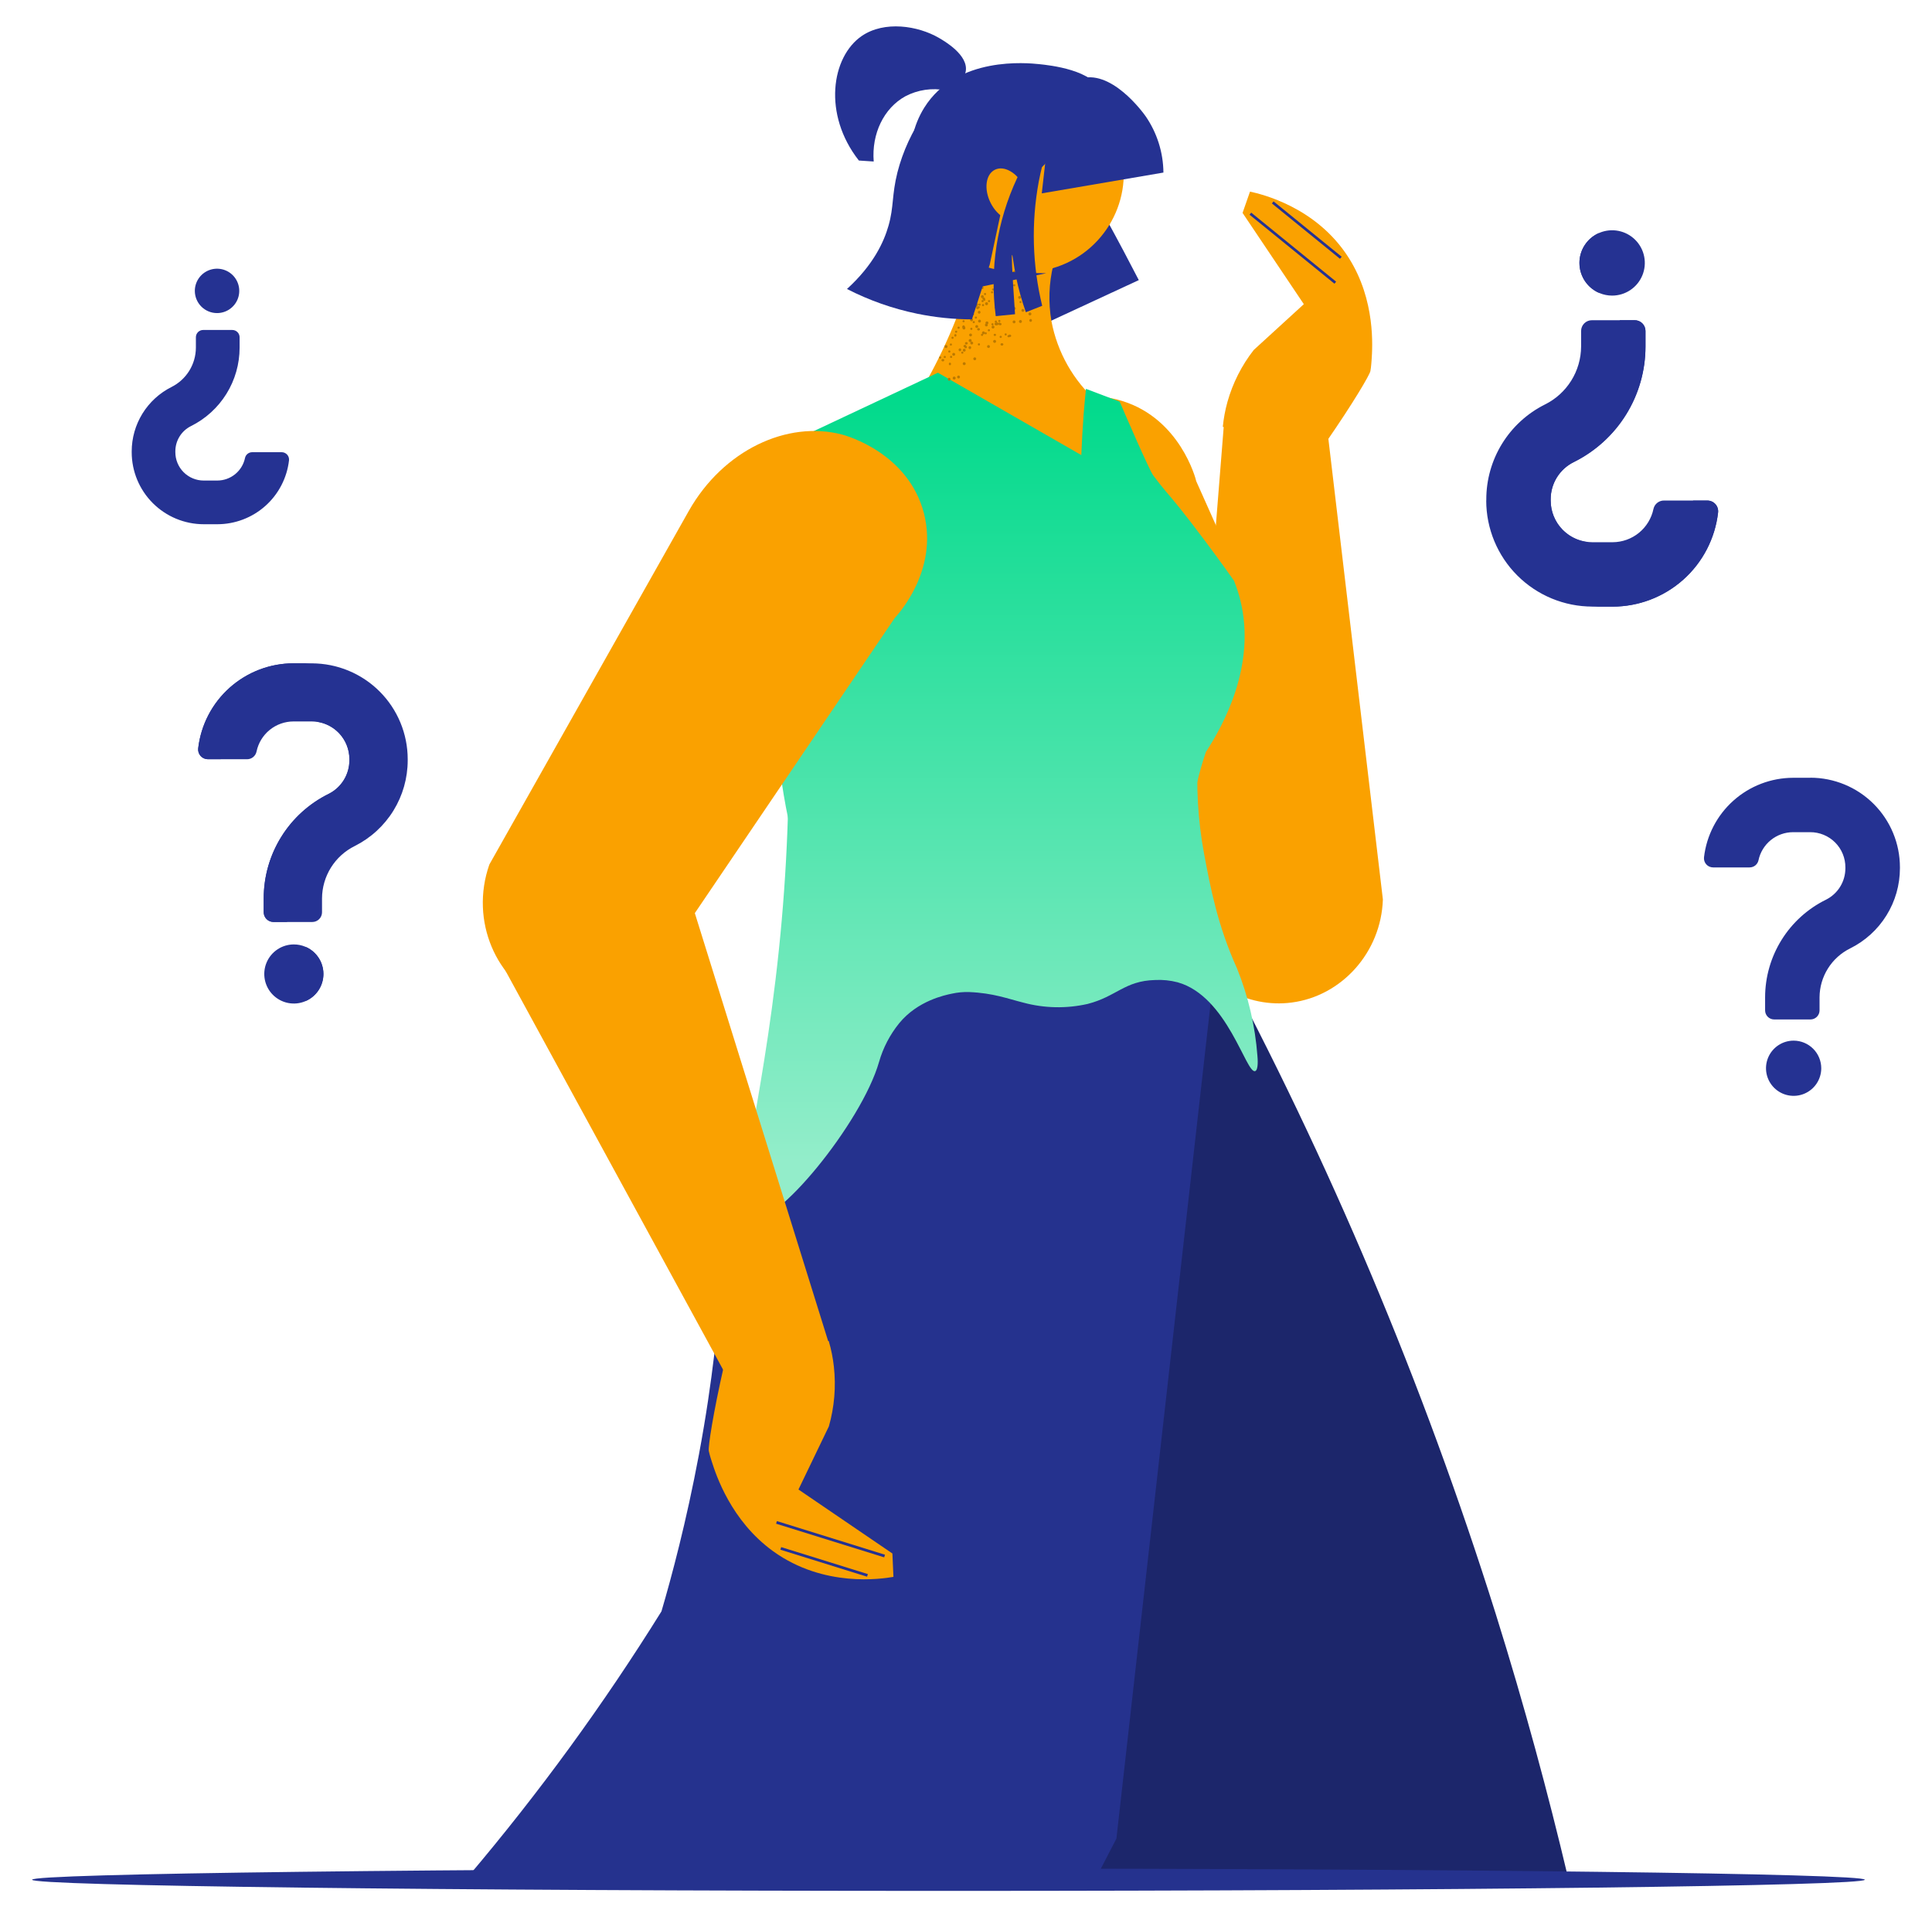 <svg width="382" height="379" viewBox="0 0 382 379" fill="none" xmlns="http://www.w3.org/2000/svg">
<path d="M129.706 370.865C147.994 334.04 160.328 294.554 166.249 253.875C168.283 258.832 188.546 310.746 181.196 370.865H129.706Z" fill="#FEA500"/>
<path d="M208.062 370.865C199.656 342.987 190.765 307.552 181.674 262.157C205.419 257.539 232.031 257.539 253.496 271.624C262.548 277.558 280.462 292.405 293.066 370.865H208.062Z" fill="#FEA500"/>
<path d="M211.875 370.865C211.932 367.216 211.983 363.571 212.03 359.928C198.367 306.708 184.704 253.488 171.041 200.268C187.547 200.106 203.975 197.988 219.981 193.956C226.886 192.208 233.695 190.104 240.382 187.653C262.906 229.58 281.43 273.532 295.709 318.927C301.495 337.399 306.133 354.702 309.97 370.865H211.875Z" fill="#1C266B"/>
<path d="M216.899 370.865H92.64C106.615 354.371 119.364 336.879 130.785 318.527C132.819 311.6 135.7 300.825 138.189 287.556C143.898 257.054 141.479 245.416 148.12 227.522C151.541 218.286 158.075 205.463 171.835 191.971L240.536 187.945L220.743 363.437L216.899 370.865Z" fill="#25328E"/>
<path d="M236.53 95.139C246.454 117.336 256.38 139.538 266.308 161.746C275.723 171.751 273.805 187.145 264.413 193.864C256.146 199.76 243.141 198.128 235.659 188.838L197.044 118.452C190.457 106.36 192.098 92.499 200.234 84.817C200.935 84.148 210.296 75.581 222.007 79.299C233.248 82.847 236.376 94.415 236.53 95.139Z" fill="#FAA100"/>
<path d="M262.24 87.342C267.441 79.83 270.831 74.112 270.962 73.334C271.016 73.003 271.062 72.672 271.062 72.672C271.124 72.156 271.154 71.71 271.193 71.218C271.37 68.616 272.01 59.372 266.67 50.96C260.276 40.885 249.358 38.36 247.155 37.876C246.662 39.276 246.176 40.685 245.683 42.086L257.795 60.127L247.894 69.178C245.509 72.23 243.742 75.717 242.694 79.445C242.248 81.055 241.941 82.701 241.777 84.363C248.399 86.389 255.292 87.393 262.217 87.342H262.24Z" fill="#FAA100"/>
<path d="M251.815 39.809L251.484 40.215L264.949 51.158L265.28 50.752L251.815 39.809Z" fill="#253292"/>
<path d="M247.395 42.033L247.064 42.44L263.853 56.083L264.183 55.678L247.395 42.033Z" fill="#253292"/>
<path d="M233.864 185.944C236.566 152.033 239.268 118.121 241.969 84.209C242.64 82.855 244.335 79.984 247.517 78.822C252.386 77.09 258.989 80.061 262.641 86.68C266.236 117.061 269.832 147.435 273.427 177.801C273.08 188.284 265.26 196.897 255.406 198.174C246.6 199.344 237.77 194.395 233.864 185.944Z" fill="#FAA100"/>
<path d="M225.166 55.37L206.197 64.159C202.268 49.259 194.925 19.242 199.548 17.464C204.063 15.732 217.993 41.493 225.166 55.37Z" fill="#253292"/>
<path d="M207.188 53.27C217.658 50.802 224.141 40.323 221.671 29.864C219.2 19.405 208.709 12.928 198.24 15.397C187.771 17.865 181.287 28.345 183.758 38.803C186.229 49.262 196.719 55.739 207.188 53.27Z" fill="#FAA100"/>
<path d="M217.708 18.372C218.008 19.48 217.77 20.974 208.324 30.687C202.561 36.605 200.958 37.791 198.362 41.154C195.898 44.37 193.829 47.868 192.198 51.575C187.061 48.874 183.137 44.332 181.211 38.861C180.526 36.821 178.13 28.701 182.752 21.274C189.201 10.991 203.2 12.453 205.442 12.677C207.391 12.877 216.498 13.808 217.708 18.372Z" fill="#253292"/>
<path d="M226.514 22.974C228.773 26.253 230 30.132 230.035 34.112L205.982 38.222C206.464 33.922 206.952 29.622 207.445 25.322C207.892 20.82 210.011 16.856 213.316 15.647C219.58 13.361 226.052 22.32 226.514 22.974Z" fill="#253292"/>
<path d="M190.942 14.139C191.536 10.906 186.751 8.128 185.657 7.497C181.489 5.072 174.871 4.056 170.402 7.104C164.385 11.222 162.636 22.582 169.816 31.733L172.752 31.926C172.313 26.43 174.755 21.374 179.008 19.034C181.469 17.741 184.299 17.326 187.028 17.856C187.683 17.595 190.519 16.409 190.942 14.139Z" fill="#253292"/>
<path d="M248.619 208.696C248.673 209.25 248.85 211.513 248.172 211.728C246.369 212.321 242.732 196.943 232.855 194.18C231.386 193.794 229.865 193.641 228.348 193.726C222.346 193.895 220.743 196.997 215.058 198.451C210.863 199.404 206.498 199.317 202.345 198.197C199.263 197.428 196.389 196.296 191.605 196.104C190.469 196.07 189.333 196.176 188.223 196.419C186.836 196.704 181.435 197.812 177.791 202.269C175.96 204.525 174.606 207.127 173.807 209.919C170.363 221.957 153.174 242.954 148.382 240.991C144.168 239.259 150.632 220.248 154.014 187.653C155.643 172.028 156.246 156.314 155.817 140.611L163.329 136.824L236.938 148.546C236.455 155.299 236.836 162.086 238.071 168.742C239.342 175.5 240.721 182.881 244.605 191.478C246.818 196.978 248.171 202.785 248.619 208.696Z" fill="url(#paint0_linear_1128_1416)"/>
<path d="M208.27 52.376C207.381 56.008 207.253 59.783 207.892 63.467C209.05 69.641 212.232 75.255 216.937 79.422C220.851 82.308 222.939 86.264 222.015 89.289C220.62 93.83 213.047 94.407 211.305 94.538C196.89 95.639 185.318 78.691 183.161 75.427C187.675 67.337 191.097 58.685 193.338 49.697L208.27 52.376Z" fill="#FAA100"/>
<path d="M234.989 174.268C234.468 165.585 235.638 156.884 238.433 148.646C241.916 143.312 248.411 131.513 245.252 118.691C244.924 117.361 244.502 116.057 243.988 114.788C242.062 112.056 239.165 108.054 235.513 103.305C231.861 98.556 230.89 97.663 229.411 95.785C228.641 94.785 228.063 94.03 228.047 94.015C227.277 93.038 222.23 81.377 221.383 79.391L214.719 76.867C214.549 78.514 214.395 80.197 214.256 81.916C214.051 84.681 213.899 87.362 213.802 89.959L185.449 73.68L157.173 86.973C157.096 91.975 156.911 99.841 156.403 109.485C155.155 132.699 152.828 139.133 153.953 149.754C155.335 162.851 158.826 175.638 164.292 187.622C176.943 184.151 190.811 180.949 205.797 178.34C215.951 176.6 225.698 175.261 234.989 174.268Z" fill="url(#paint1_linear_1128_1416)"/>
<path d="M206.559 57.471C206.559 57.527 206.576 57.582 206.607 57.629C206.639 57.676 206.683 57.713 206.735 57.734C206.787 57.756 206.845 57.761 206.9 57.75C206.955 57.739 207.006 57.712 207.046 57.672C207.086 57.633 207.113 57.582 207.124 57.527C207.135 57.471 207.129 57.414 207.108 57.362C207.086 57.31 207.05 57.266 207.003 57.234C206.956 57.203 206.901 57.186 206.844 57.186C206.807 57.186 206.77 57.194 206.735 57.208C206.701 57.222 206.669 57.243 206.643 57.27C206.616 57.296 206.595 57.328 206.581 57.362C206.567 57.397 206.559 57.434 206.559 57.471Z" fill="#FAA100"/>
<path d="M204.071 55.847C204.071 55.885 204.078 55.922 204.092 55.956C204.107 55.991 204.128 56.022 204.154 56.048C204.181 56.075 204.212 56.096 204.247 56.11C204.281 56.125 204.318 56.132 204.356 56.132C204.424 56.121 204.487 56.086 204.532 56.033C204.577 55.98 204.601 55.913 204.601 55.843C204.601 55.774 204.577 55.707 204.532 55.654C204.487 55.601 204.424 55.566 204.356 55.555C204.318 55.555 204.28 55.562 204.245 55.577C204.21 55.592 204.178 55.614 204.152 55.641C204.125 55.668 204.104 55.7 204.09 55.736C204.076 55.771 204.07 55.809 204.071 55.847Z" fill="#FAA100"/>
<path d="M203.4 57.317C203.399 57.355 203.406 57.393 203.42 57.429C203.434 57.464 203.455 57.496 203.481 57.524C203.508 57.551 203.54 57.572 203.575 57.587C203.61 57.602 203.647 57.61 203.686 57.61C203.754 57.599 203.816 57.563 203.861 57.511C203.906 57.458 203.931 57.391 203.931 57.321C203.931 57.252 203.906 57.185 203.861 57.132C203.816 57.079 203.754 57.044 203.686 57.032C203.61 57.032 203.537 57.062 203.484 57.116C203.431 57.169 203.4 57.242 203.4 57.317Z" fill="#FAA100"/>
<path d="M203.801 59.465C203.959 59.465 204.086 59.337 204.086 59.18C204.086 59.023 203.959 58.895 203.801 58.895C203.644 58.895 203.516 59.023 203.516 59.18C203.516 59.337 203.644 59.465 203.801 59.465Z" fill="#FAA100"/>
<path d="M202.268 59.264C202.269 59.32 202.287 59.375 202.32 59.42C202.352 59.466 202.397 59.502 202.449 59.522C202.501 59.542 202.558 59.547 202.613 59.535C202.668 59.523 202.718 59.495 202.757 59.455C202.796 59.415 202.823 59.364 202.833 59.309C202.843 59.255 202.837 59.198 202.816 59.146C202.794 59.094 202.757 59.05 202.711 59.019C202.664 58.989 202.609 58.972 202.553 58.972C202.515 58.972 202.477 58.98 202.442 58.994C202.407 59.009 202.375 59.031 202.349 59.058C202.322 59.085 202.301 59.118 202.287 59.153C202.274 59.188 202.267 59.226 202.268 59.264Z" fill="#FAA100"/>
<path d="M200.165 57.317C200.165 57.393 200.195 57.465 200.248 57.519C200.302 57.572 200.374 57.602 200.45 57.602C200.525 57.602 200.598 57.572 200.651 57.519C200.705 57.465 200.735 57.393 200.735 57.317C200.735 57.242 200.705 57.169 200.651 57.116C200.598 57.062 200.525 57.032 200.45 57.032C200.374 57.032 200.302 57.062 200.248 57.116C200.195 57.169 200.165 57.242 200.165 57.317Z" fill="#FAA100"/>
<path d="M199.248 60.734C199.248 60.81 199.278 60.882 199.331 60.936C199.385 60.989 199.457 61.019 199.533 61.019C199.608 61.019 199.681 60.989 199.734 60.936C199.788 60.882 199.818 60.81 199.818 60.734C199.818 60.659 199.788 60.587 199.734 60.533C199.681 60.48 199.608 60.45 199.533 60.45C199.457 60.45 199.385 60.48 199.331 60.533C199.278 60.587 199.248 60.659 199.248 60.734Z" fill="#FAA100"/>
<path d="M197.853 58.849C197.864 58.917 197.9 58.98 197.953 59.025C198.005 59.069 198.073 59.094 198.142 59.094C198.212 59.094 198.279 59.069 198.332 59.025C198.385 58.98 198.42 58.917 198.431 58.849C198.42 58.781 198.385 58.718 198.332 58.673C198.279 58.628 198.212 58.604 198.142 58.604C198.073 58.604 198.005 58.628 197.953 58.673C197.9 58.718 197.864 58.781 197.853 58.849Z" fill="#FAA100"/>
<path d="M197.391 59.603C197.393 59.678 197.424 59.749 197.477 59.802C197.53 59.855 197.601 59.886 197.676 59.888C197.752 59.888 197.824 59.858 197.878 59.804C197.931 59.751 197.961 59.678 197.961 59.603C197.962 59.565 197.956 59.528 197.942 59.493C197.928 59.458 197.907 59.426 197.88 59.399C197.853 59.373 197.821 59.352 197.786 59.338C197.751 59.324 197.714 59.317 197.676 59.318C197.6 59.318 197.528 59.348 197.474 59.402C197.421 59.455 197.391 59.528 197.391 59.603Z" fill="#FAA100"/>
<path d="M196.528 63.036C196.527 63.094 196.543 63.152 196.574 63.201C196.606 63.25 196.651 63.289 196.705 63.312C196.759 63.335 196.818 63.342 196.876 63.331C196.933 63.32 196.986 63.292 197.028 63.25C197.069 63.209 197.097 63.156 197.108 63.099C197.119 63.041 197.113 62.982 197.09 62.928C197.067 62.874 197.028 62.829 196.979 62.797C196.929 62.766 196.872 62.75 196.813 62.751C196.738 62.753 196.667 62.784 196.614 62.837C196.561 62.89 196.53 62.961 196.528 63.036Z" fill="#FAA100"/>
<path d="M195.056 59.626C195.056 59.702 195.086 59.774 195.14 59.828C195.193 59.881 195.266 59.911 195.341 59.911C195.417 59.911 195.49 59.881 195.543 59.828C195.597 59.774 195.627 59.702 195.627 59.626C195.627 59.551 195.597 59.478 195.543 59.425C195.49 59.371 195.417 59.341 195.341 59.341C195.266 59.341 195.193 59.371 195.14 59.425C195.086 59.478 195.056 59.551 195.056 59.626Z" fill="#FAA100"/>
<path d="M194.016 62.005C194.016 62.08 194.046 62.153 194.1 62.206C194.153 62.259 194.226 62.289 194.301 62.289C194.377 62.289 194.45 62.259 194.503 62.206C194.556 62.153 194.586 62.08 194.586 62.005C194.586 61.929 194.556 61.856 194.503 61.803C194.45 61.75 194.377 61.72 194.301 61.72C194.226 61.72 194.153 61.75 194.1 61.803C194.046 61.856 194.016 61.929 194.016 62.005Z" fill="#FAA100"/>
<path d="M192.707 59.603C192.707 59.679 192.737 59.751 192.79 59.804C192.843 59.858 192.916 59.888 192.992 59.888C193.029 59.889 193.067 59.882 193.102 59.868C193.137 59.855 193.169 59.834 193.196 59.807C193.222 59.78 193.243 59.748 193.257 59.713C193.271 59.678 193.278 59.641 193.277 59.603C193.277 59.528 193.247 59.455 193.193 59.402C193.14 59.348 193.067 59.318 192.992 59.318C192.917 59.32 192.845 59.351 192.792 59.404C192.739 59.457 192.708 59.528 192.707 59.603Z" fill="#FAA100"/>
<path d="M192.098 58.579C192.098 58.637 192.115 58.694 192.147 58.742C192.179 58.79 192.225 58.827 192.279 58.849C192.332 58.872 192.391 58.877 192.448 58.866C192.505 58.855 192.557 58.827 192.598 58.786C192.639 58.745 192.667 58.693 192.678 58.636C192.689 58.58 192.683 58.521 192.661 58.467C192.639 58.414 192.601 58.368 192.553 58.336C192.505 58.304 192.449 58.287 192.391 58.287C192.313 58.287 192.239 58.318 192.184 58.373C192.129 58.427 192.098 58.502 192.098 58.579Z" fill="#FAA100"/>
<path d="M191.751 63.097C191.909 63.097 192.036 62.97 192.036 62.813C192.036 62.655 191.909 62.528 191.751 62.528C191.594 62.528 191.466 62.655 191.466 62.813C191.466 62.97 191.594 63.097 191.751 63.097Z" fill="#FAA100"/>
<path d="M193.962 56.855C193.961 56.893 193.968 56.931 193.982 56.967C193.996 57.002 194.017 57.034 194.043 57.062C194.07 57.089 194.101 57.111 194.137 57.125C194.172 57.14 194.209 57.148 194.247 57.148C194.316 57.137 194.378 57.101 194.423 57.048C194.468 56.996 194.493 56.929 194.493 56.859C194.493 56.79 194.468 56.723 194.423 56.67C194.378 56.617 194.316 56.582 194.247 56.571C194.172 56.571 194.099 56.601 194.046 56.654C193.992 56.707 193.962 56.78 193.962 56.855Z" fill="#BB7900"/>
<path d="M191.351 56.956C191.349 57.014 191.365 57.072 191.397 57.121C191.428 57.17 191.474 57.209 191.528 57.232C191.581 57.255 191.641 57.261 191.698 57.25C191.756 57.239 191.809 57.211 191.85 57.17C191.892 57.129 191.92 57.076 191.931 57.018C191.942 56.961 191.935 56.901 191.912 56.848C191.889 56.794 191.85 56.748 191.801 56.717C191.752 56.685 191.694 56.669 191.636 56.671C191.561 56.673 191.489 56.703 191.436 56.756C191.383 56.809 191.353 56.881 191.351 56.956Z" fill="#BB7900"/>
<path d="M193.939 58.687C193.951 58.756 193.986 58.818 194.039 58.863C194.092 58.908 194.159 58.932 194.228 58.932C194.298 58.932 194.365 58.908 194.418 58.863C194.471 58.818 194.506 58.756 194.517 58.687C194.524 58.645 194.522 58.602 194.51 58.562C194.499 58.521 194.479 58.483 194.451 58.45C194.424 58.418 194.39 58.392 194.351 58.374C194.313 58.357 194.271 58.347 194.228 58.347C194.186 58.347 194.144 58.357 194.105 58.374C194.067 58.392 194.033 58.418 194.005 58.45C193.978 58.483 193.957 58.521 193.946 58.562C193.935 58.602 193.932 58.645 193.939 58.687Z" fill="#BB7900"/>
<path d="M192.429 59.457C192.429 59.532 192.459 59.605 192.513 59.658C192.566 59.712 192.639 59.742 192.714 59.742C192.79 59.742 192.862 59.712 192.916 59.658C192.969 59.605 192.999 59.532 192.999 59.457C192.999 59.381 192.969 59.309 192.916 59.255C192.862 59.202 192.79 59.172 192.714 59.172C192.639 59.172 192.566 59.202 192.513 59.255C192.459 59.309 192.429 59.381 192.429 59.457Z" fill="#BB7900"/>
<path d="M192.73 60.365C192.728 60.423 192.744 60.48 192.775 60.529C192.806 60.579 192.852 60.617 192.905 60.641C192.958 60.664 193.017 60.671 193.075 60.66C193.132 60.65 193.185 60.623 193.227 60.582C193.268 60.542 193.297 60.489 193.309 60.433C193.321 60.376 193.316 60.316 193.294 60.263C193.272 60.209 193.234 60.163 193.186 60.13C193.138 60.098 193.081 60.08 193.022 60.08C192.984 60.079 192.947 60.086 192.911 60.1C192.876 60.114 192.843 60.134 192.816 60.161C192.789 60.187 192.767 60.219 192.752 60.254C192.737 60.289 192.73 60.327 192.73 60.365Z" fill="#BB7900"/>
<path d="M193.338 61.72C193.338 61.796 193.368 61.869 193.421 61.924C193.475 61.978 193.547 62.01 193.623 62.012C193.692 62.001 193.754 61.966 193.799 61.913C193.844 61.86 193.869 61.793 193.869 61.723C193.869 61.654 193.844 61.587 193.799 61.534C193.754 61.481 193.692 61.446 193.623 61.435C193.548 61.437 193.477 61.467 193.424 61.52C193.371 61.573 193.34 61.645 193.338 61.72Z" fill="#BB7900"/>
<path d="M194.848 63.821C194.847 63.879 194.863 63.937 194.895 63.986C194.926 64.035 194.972 64.074 195.026 64.097C195.079 64.12 195.139 64.127 195.196 64.116C195.254 64.105 195.307 64.076 195.348 64.035C195.39 63.994 195.418 63.941 195.429 63.884C195.44 63.826 195.433 63.767 195.41 63.713C195.387 63.659 195.348 63.614 195.299 63.582C195.25 63.55 195.192 63.535 195.134 63.536C195.059 63.538 194.987 63.569 194.934 63.621C194.881 63.675 194.85 63.746 194.848 63.821Z" fill="#BB7900"/>
<path d="M191.797 63.205C191.796 63.264 191.812 63.321 191.844 63.37C191.875 63.42 191.921 63.458 191.975 63.481C192.028 63.505 192.088 63.511 192.145 63.5C192.203 63.489 192.256 63.461 192.297 63.419C192.339 63.378 192.367 63.325 192.378 63.268C192.389 63.21 192.382 63.151 192.359 63.097C192.336 63.044 192.297 62.998 192.248 62.966C192.199 62.935 192.141 62.919 192.083 62.92C192.008 62.922 191.936 62.953 191.883 63.006C191.83 63.059 191.799 63.13 191.797 63.205Z" fill="#BB7900"/>
<path d="M192.838 64.544C192.838 64.62 192.868 64.692 192.921 64.746C192.974 64.799 193.047 64.829 193.123 64.829C193.198 64.829 193.271 64.799 193.324 64.746C193.378 64.692 193.408 64.62 193.408 64.544C193.408 64.469 193.378 64.396 193.324 64.343C193.271 64.29 193.198 64.26 193.123 64.26C193.047 64.26 192.974 64.29 192.921 64.343C192.868 64.396 192.838 64.469 192.838 64.544Z" fill="#BB7900"/>
<path d="M190.303 64.845C190.303 64.882 190.31 64.919 190.324 64.954C190.339 64.988 190.36 65.019 190.386 65.046C190.413 65.072 190.444 65.093 190.479 65.108C190.513 65.122 190.55 65.129 190.588 65.129C190.626 65.13 190.663 65.124 190.698 65.11C190.733 65.096 190.765 65.075 190.792 65.048C190.818 65.022 190.839 64.99 190.853 64.955C190.867 64.92 190.874 64.882 190.873 64.845C190.873 64.769 190.843 64.697 190.789 64.643C190.736 64.59 190.663 64.56 190.588 64.56C190.513 64.562 190.441 64.592 190.388 64.645C190.335 64.698 190.305 64.77 190.303 64.845Z" fill="#BB7900"/>
<path d="M191.528 67.315C191.526 67.374 191.542 67.431 191.574 67.481C191.606 67.53 191.651 67.568 191.705 67.591C191.759 67.615 191.818 67.621 191.876 67.61C191.933 67.599 191.986 67.571 192.028 67.53C192.069 67.488 192.097 67.435 192.108 67.378C192.119 67.32 192.113 67.261 192.089 67.207C192.066 67.154 192.028 67.108 191.978 67.076C191.929 67.045 191.871 67.029 191.813 67.03C191.775 67.03 191.738 67.038 191.704 67.052C191.669 67.066 191.638 67.087 191.611 67.114C191.585 67.14 191.564 67.172 191.55 67.206C191.535 67.241 191.528 67.278 191.528 67.315Z" fill="#BB7900"/>
<path d="M190.78 67.862C190.792 67.93 190.827 67.992 190.88 68.037C190.933 68.082 191 68.107 191.069 68.107C191.139 68.107 191.206 68.082 191.259 68.037C191.312 67.992 191.347 67.93 191.358 67.862C191.347 67.793 191.312 67.731 191.259 67.686C191.206 67.641 191.139 67.617 191.069 67.617C191 67.617 190.933 67.641 190.88 67.686C190.827 67.731 190.792 67.793 190.78 67.862Z" fill="#BB7900"/>
<path d="M190.649 69.509C190.807 69.509 190.935 69.381 190.935 69.224C190.935 69.067 190.807 68.939 190.649 68.939C190.492 68.939 190.364 69.067 190.364 69.224C190.364 69.381 190.492 69.509 190.649 69.509Z" fill="#BB7900"/>
<path d="M186.751 68.501C186.749 68.559 186.765 68.617 186.797 68.666C186.829 68.715 186.874 68.754 186.928 68.777C186.982 68.8 187.041 68.806 187.099 68.795C187.156 68.784 187.209 68.756 187.251 68.715C187.292 68.674 187.32 68.621 187.331 68.563C187.342 68.506 187.336 68.446 187.313 68.393C187.29 68.339 187.251 68.293 187.202 68.262C187.152 68.23 187.095 68.214 187.036 68.216C186.999 68.216 186.962 68.223 186.927 68.237C186.892 68.252 186.861 68.273 186.834 68.299C186.808 68.326 186.787 68.357 186.773 68.391C186.758 68.426 186.751 68.463 186.751 68.501Z" fill="#BB7900"/>
<path d="M188.284 70.04C188.284 70.096 188.301 70.151 188.332 70.198C188.364 70.245 188.408 70.281 188.46 70.303C188.512 70.324 188.57 70.33 188.625 70.319C188.68 70.308 188.731 70.281 188.771 70.241C188.811 70.201 188.838 70.151 188.849 70.095C188.86 70.04 188.854 69.983 188.833 69.931C188.811 69.879 188.774 69.834 188.728 69.803C188.681 69.772 188.626 69.755 188.569 69.755C188.532 69.754 188.494 69.761 188.459 69.775C188.424 69.788 188.392 69.809 188.365 69.836C188.339 69.863 188.318 69.894 188.304 69.93C188.29 69.965 188.283 70.002 188.284 70.04Z" fill="#BB7900"/>
<path d="M190.357 71.841C190.35 71.883 190.352 71.926 190.363 71.966C190.375 72.007 190.395 72.045 190.422 72.078C190.45 72.11 190.484 72.136 190.523 72.154C190.561 72.171 190.603 72.181 190.646 72.181C190.688 72.181 190.73 72.171 190.768 72.154C190.807 72.136 190.841 72.11 190.869 72.078C190.896 72.045 190.916 72.007 190.928 71.966C190.939 71.926 190.941 71.883 190.934 71.841C190.923 71.772 190.888 71.71 190.835 71.665C190.782 71.62 190.715 71.596 190.646 71.596C190.576 71.596 190.509 71.62 190.456 71.665C190.403 71.71 190.368 71.772 190.357 71.841Z" fill="#BB7900"/>
<path d="M186.135 71.202C186.146 71.27 186.181 71.333 186.234 71.378C186.287 71.422 186.354 71.447 186.423 71.447C186.493 71.447 186.56 71.422 186.613 71.378C186.666 71.333 186.701 71.27 186.712 71.202C186.701 71.133 186.666 71.071 186.613 71.026C186.56 70.981 186.493 70.957 186.423 70.957C186.354 70.957 186.287 70.981 186.234 71.026C186.181 71.071 186.146 71.133 186.135 71.202Z" fill="#BB7900"/>
<path d="M189.525 74.812C189.682 74.812 189.81 74.684 189.81 74.527C189.81 74.37 189.682 74.242 189.525 74.242C189.367 74.242 189.24 74.37 189.24 74.527C189.24 74.684 189.367 74.812 189.525 74.812Z" fill="#BB7900"/>
<path d="M188.369 74.727C188.367 74.785 188.383 74.843 188.415 74.892C188.447 74.942 188.492 74.98 188.546 75.003C188.6 75.026 188.659 75.033 188.717 75.022C188.774 75.011 188.827 74.983 188.869 74.941C188.91 74.9 188.938 74.847 188.949 74.79C188.96 74.732 188.954 74.673 188.931 74.619C188.907 74.565 188.869 74.52 188.819 74.488C188.77 74.457 188.712 74.441 188.654 74.442C188.578 74.442 188.506 74.472 188.452 74.526C188.399 74.579 188.369 74.651 188.369 74.727Z" fill="#BB7900"/>
<path d="M187.406 74.973C187.406 75.049 187.436 75.121 187.489 75.175C187.543 75.228 187.615 75.258 187.691 75.258C187.759 75.247 187.822 75.212 187.867 75.159C187.912 75.106 187.936 75.039 187.936 74.969C187.936 74.9 187.912 74.833 187.867 74.78C187.822 74.727 187.759 74.692 187.691 74.681C187.653 74.681 187.615 74.689 187.58 74.703C187.545 74.718 187.513 74.74 187.487 74.767C187.46 74.794 187.439 74.827 187.425 74.862C187.411 74.897 187.405 74.935 187.406 74.973Z" fill="#BB7900"/>
<path d="M190.495 68.416C190.507 68.484 190.542 68.546 190.595 68.591C190.648 68.636 190.715 68.661 190.784 68.661C190.854 68.661 190.921 68.636 190.974 68.591C191.027 68.546 191.062 68.484 191.073 68.416C191.062 68.347 191.027 68.285 190.974 68.24C190.921 68.195 190.854 68.171 190.784 68.171C190.715 68.171 190.648 68.195 190.595 68.24C190.542 68.285 190.507 68.347 190.495 68.416Z" fill="#BB7900"/>
<path d="M191.844 67.808C191.844 67.883 191.874 67.956 191.927 68.009C191.981 68.062 192.053 68.093 192.129 68.093C192.166 68.094 192.204 68.087 192.239 68.073C192.274 68.059 192.306 68.038 192.333 68.011C192.359 67.985 192.38 67.953 192.394 67.918C192.408 67.883 192.415 67.845 192.414 67.808C192.414 67.77 192.406 67.733 192.392 67.699C192.378 67.664 192.357 67.633 192.33 67.606C192.304 67.58 192.272 67.559 192.238 67.545C192.203 67.53 192.166 67.523 192.129 67.523C192.054 67.525 191.982 67.555 191.929 67.609C191.876 67.662 191.846 67.733 191.844 67.808Z" fill="#BB7900"/>
<path d="M190.249 64.606C190.251 64.681 190.281 64.752 190.334 64.805C190.387 64.858 190.459 64.889 190.534 64.891C190.602 64.879 190.665 64.844 190.71 64.791C190.755 64.739 190.779 64.671 190.779 64.602C190.779 64.533 190.755 64.466 190.71 64.413C190.665 64.36 190.602 64.325 190.534 64.314C190.458 64.316 190.385 64.347 190.332 64.402C190.279 64.456 190.249 64.53 190.249 64.606Z" fill="#BB7900"/>
<path d="M193.192 65.091C193.203 65.159 193.238 65.222 193.291 65.266C193.344 65.311 193.411 65.336 193.481 65.336C193.55 65.336 193.617 65.311 193.67 65.266C193.723 65.222 193.759 65.159 193.77 65.091C193.759 65.022 193.723 64.96 193.67 64.915C193.617 64.87 193.55 64.846 193.481 64.846C193.411 64.846 193.344 64.87 193.291 64.915C193.238 64.96 193.203 65.022 193.192 65.091Z" fill="#BB7900"/>
<path d="M193.385 63.482C193.386 63.538 193.404 63.592 193.436 63.638C193.469 63.684 193.514 63.719 193.566 63.74C193.618 63.76 193.675 63.765 193.73 63.753C193.785 63.741 193.835 63.713 193.874 63.673C193.913 63.633 193.939 63.582 193.95 63.527C193.96 63.472 193.954 63.415 193.932 63.364C193.91 63.312 193.874 63.268 193.827 63.237C193.781 63.206 193.726 63.19 193.67 63.19C193.632 63.19 193.594 63.197 193.559 63.212C193.524 63.227 193.492 63.248 193.465 63.276C193.439 63.303 193.418 63.335 193.404 63.371C193.39 63.406 193.384 63.444 193.385 63.482Z" fill="#BB7900"/>
<path d="M194.741 64.244C194.741 64.32 194.771 64.392 194.824 64.446C194.878 64.499 194.95 64.529 195.026 64.529C195.101 64.529 195.174 64.499 195.227 64.446C195.281 64.392 195.311 64.32 195.311 64.244C195.311 64.169 195.281 64.096 195.227 64.043C195.174 63.989 195.101 63.959 195.026 63.959C194.95 63.959 194.878 63.989 194.824 64.043C194.771 64.096 194.741 64.169 194.741 64.244Z" fill="#BB7900"/>
<path d="M192.999 60.858C193.01 60.926 193.046 60.988 193.099 61.033C193.152 61.078 193.219 61.103 193.288 61.103C193.358 61.103 193.425 61.078 193.478 61.033C193.531 60.988 193.566 60.926 193.577 60.858C193.566 60.789 193.531 60.727 193.478 60.682C193.425 60.637 193.358 60.612 193.288 60.612C193.219 60.612 193.152 60.637 193.099 60.682C193.046 60.727 193.01 60.789 192.999 60.858Z" fill="#BB7900"/>
<path d="M197.144 64.298C197.302 64.298 197.43 64.171 197.43 64.013C197.43 63.856 197.302 63.728 197.144 63.728C196.987 63.728 196.859 63.856 196.859 64.013C196.859 64.171 196.987 64.298 197.144 64.298Z" fill="#BB7900"/>
<path d="M194.771 60.034C194.771 60.092 194.789 60.149 194.821 60.197C194.853 60.245 194.899 60.282 194.952 60.304C195.006 60.327 195.064 60.332 195.121 60.321C195.178 60.31 195.23 60.282 195.271 60.241C195.312 60.2 195.34 60.148 195.351 60.091C195.363 60.035 195.357 59.976 195.335 59.922C195.312 59.869 195.275 59.823 195.227 59.791C195.179 59.759 195.122 59.742 195.064 59.742C194.986 59.742 194.912 59.773 194.857 59.827C194.802 59.882 194.771 59.957 194.771 60.034Z" fill="#BB7900"/>
<path d="M197.237 60.611C197.236 60.65 197.242 60.687 197.256 60.723C197.27 60.758 197.291 60.791 197.318 60.818C197.344 60.845 197.376 60.867 197.411 60.882C197.446 60.896 197.484 60.904 197.522 60.904C197.59 60.893 197.653 60.858 197.698 60.805C197.743 60.752 197.767 60.685 197.767 60.615C197.767 60.546 197.743 60.479 197.698 60.426C197.653 60.373 197.59 60.338 197.522 60.327C197.484 60.327 197.447 60.334 197.413 60.348C197.378 60.363 197.347 60.384 197.32 60.41C197.294 60.437 197.273 60.468 197.259 60.502C197.244 60.537 197.237 60.574 197.237 60.611Z" fill="#BB7900"/>
<path d="M197.36 58.325C197.359 58.384 197.375 58.441 197.406 58.491C197.438 58.54 197.483 58.579 197.537 58.602C197.591 58.625 197.65 58.631 197.708 58.62C197.765 58.609 197.818 58.581 197.86 58.54C197.901 58.498 197.929 58.446 197.94 58.388C197.951 58.331 197.945 58.271 197.922 58.218C197.899 58.164 197.86 58.118 197.811 58.087C197.761 58.055 197.704 58.039 197.645 58.041C197.57 58.043 197.499 58.073 197.446 58.126C197.393 58.179 197.362 58.251 197.36 58.325Z" fill="#BB7900"/>
<path d="M200.319 60.973C200.321 61.048 200.351 61.119 200.404 61.172C200.457 61.225 200.529 61.256 200.604 61.258C200.672 61.247 200.735 61.212 200.779 61.159C200.824 61.106 200.849 61.039 200.849 60.969C200.849 60.9 200.824 60.833 200.779 60.78C200.735 60.727 200.672 60.692 200.604 60.681C200.527 60.683 200.455 60.714 200.402 60.769C200.348 60.824 200.319 60.897 200.319 60.973Z" fill="#BB7900"/>
<path d="M202.245 61.635C202.402 61.635 202.53 61.508 202.53 61.35C202.53 61.193 202.402 61.065 202.245 61.065C202.087 61.065 201.96 61.193 201.96 61.35C201.96 61.508 202.087 61.635 202.245 61.635Z" fill="#BB7900"/>
<path d="M199.648 57.217C199.647 57.276 199.663 57.333 199.695 57.383C199.726 57.432 199.772 57.471 199.826 57.494C199.879 57.517 199.939 57.523 199.996 57.512C200.054 57.501 200.107 57.473 200.148 57.432C200.19 57.39 200.218 57.337 200.229 57.28C200.24 57.223 200.233 57.163 200.21 57.109C200.187 57.056 200.148 57.01 200.099 56.978C200.05 56.947 199.992 56.931 199.933 56.932C199.858 56.934 199.787 56.965 199.734 57.018C199.681 57.071 199.65 57.142 199.648 57.217Z" fill="#BB7900"/>
<path d="M202.237 58.78C202.23 58.822 202.233 58.864 202.244 58.905C202.255 58.946 202.275 58.984 202.303 59.016C202.33 59.049 202.365 59.075 202.403 59.092C202.442 59.11 202.484 59.119 202.526 59.119C202.568 59.119 202.61 59.11 202.649 59.092C202.687 59.075 202.722 59.049 202.749 59.016C202.777 58.984 202.797 58.946 202.808 58.905C202.82 58.864 202.822 58.822 202.815 58.78C202.804 58.711 202.769 58.649 202.716 58.604C202.663 58.559 202.595 58.534 202.526 58.534C202.457 58.534 202.389 58.559 202.337 58.604C202.284 58.649 202.248 58.711 202.237 58.78Z" fill="#BB7900"/>
<path d="M203.038 58.387C203.05 58.456 203.085 58.518 203.138 58.563C203.191 58.608 203.258 58.632 203.327 58.632C203.397 58.632 203.464 58.608 203.517 58.563C203.57 58.518 203.605 58.456 203.616 58.387C203.623 58.345 203.621 58.302 203.609 58.262C203.598 58.221 203.578 58.183 203.55 58.151C203.523 58.118 203.489 58.092 203.45 58.074C203.412 58.057 203.37 58.047 203.327 58.047C203.285 58.047 203.243 58.057 203.204 58.074C203.166 58.092 203.132 58.118 203.104 58.151C203.077 58.183 203.057 58.221 203.045 58.262C203.034 58.302 203.032 58.345 203.038 58.387Z" fill="#BB7900"/>
<path d="M204.726 58.495C204.728 58.57 204.758 58.641 204.811 58.694C204.864 58.747 204.936 58.778 205.011 58.78C205.079 58.768 205.142 58.733 205.187 58.68C205.232 58.627 205.256 58.56 205.256 58.491C205.256 58.422 205.232 58.355 205.187 58.302C205.142 58.249 205.079 58.214 205.011 58.202C204.934 58.204 204.862 58.236 204.809 58.291C204.755 58.345 204.726 58.419 204.726 58.495Z" fill="#BB7900"/>
<path d="M203.046 54.716C203.039 54.758 203.042 54.8 203.053 54.841C203.064 54.882 203.084 54.92 203.112 54.952C203.139 54.985 203.174 55.011 203.212 55.028C203.251 55.046 203.293 55.055 203.335 55.055C203.377 55.055 203.419 55.046 203.458 55.028C203.496 55.011 203.531 54.985 203.558 54.952C203.586 54.92 203.606 54.882 203.617 54.841C203.628 54.8 203.631 54.758 203.624 54.716C203.613 54.647 203.577 54.585 203.525 54.54C203.472 54.495 203.404 54.471 203.335 54.471C203.266 54.471 203.198 54.495 203.145 54.54C203.093 54.585 203.057 54.647 203.046 54.716Z" fill="#BB7900"/>
<path d="M189.532 69.147C189.531 69.185 189.538 69.223 189.552 69.258C189.566 69.294 189.586 69.326 189.613 69.353C189.64 69.381 189.671 69.402 189.706 69.417C189.742 69.432 189.779 69.44 189.817 69.44C189.886 69.428 189.948 69.393 189.993 69.34C190.038 69.287 190.063 69.22 190.063 69.151C190.063 69.082 190.038 69.014 189.993 68.962C189.948 68.909 189.886 68.874 189.817 68.862C189.742 68.862 189.669 68.892 189.616 68.946C189.562 68.999 189.532 69.072 189.532 69.147Z" fill="#BB7900"/>
<path d="M192.445 70.925C192.445 71 192.475 71.073 192.528 71.126C192.582 71.18 192.654 71.21 192.73 71.21C192.805 71.21 192.878 71.18 192.931 71.126C192.985 71.073 193.015 71 193.015 70.925C193.015 70.849 192.985 70.777 192.931 70.724C192.878 70.67 192.805 70.64 192.73 70.64C192.654 70.64 192.582 70.67 192.528 70.724C192.475 70.777 192.445 70.849 192.445 70.925Z" fill="#BB7900"/>
<path d="M191.497 68.716C191.496 68.754 191.503 68.792 191.516 68.827C191.53 68.863 191.551 68.895 191.578 68.922C191.604 68.95 191.636 68.971 191.671 68.986C191.706 69.001 191.744 69.008 191.782 69.008C191.851 68.997 191.913 68.962 191.958 68.909C192.003 68.856 192.027 68.789 192.027 68.72C192.027 68.65 192.003 68.583 191.958 68.53C191.913 68.478 191.851 68.442 191.782 68.431C191.706 68.431 191.634 68.461 191.58 68.515C191.527 68.568 191.497 68.64 191.497 68.716Z" fill="#BB7900"/>
<path d="M191.905 66.499C192.063 66.499 192.19 66.372 192.19 66.215C192.19 66.057 192.063 65.93 191.905 65.93C191.748 65.93 191.62 66.057 191.62 66.215C191.62 66.372 191.748 66.499 191.905 66.499Z" fill="#BB7900"/>
<path d="M195.164 68.5C195.164 68.576 195.194 68.648 195.248 68.702C195.301 68.755 195.374 68.785 195.449 68.785C195.525 68.785 195.597 68.755 195.651 68.702C195.704 68.648 195.734 68.576 195.734 68.5C195.734 68.425 195.704 68.352 195.651 68.299C195.597 68.246 195.525 68.216 195.449 68.216C195.374 68.216 195.301 68.246 195.248 68.299C195.194 68.352 195.164 68.425 195.164 68.5Z" fill="#BB7900"/>
<path d="M194.155 65.791C194.153 65.85 194.17 65.907 194.201 65.957C194.233 66.006 194.278 66.044 194.332 66.068C194.386 66.091 194.445 66.097 194.503 66.086C194.56 66.075 194.613 66.047 194.655 66.006C194.696 65.964 194.724 65.912 194.735 65.854C194.746 65.797 194.74 65.737 194.717 65.683C194.694 65.63 194.655 65.584 194.606 65.552C194.556 65.521 194.499 65.505 194.44 65.506C194.365 65.508 194.294 65.539 194.241 65.592C194.188 65.645 194.157 65.716 194.155 65.791Z" fill="#BB7900"/>
<path d="M196.366 67.477C196.365 67.535 196.381 67.593 196.412 67.642C196.444 67.691 196.49 67.73 196.543 67.753C196.597 67.776 196.657 67.783 196.714 67.772C196.772 67.76 196.824 67.733 196.866 67.691C196.907 67.65 196.935 67.597 196.946 67.54C196.957 67.482 196.951 67.423 196.928 67.369C196.905 67.315 196.866 67.27 196.817 67.238C196.767 67.207 196.71 67.191 196.651 67.192C196.576 67.192 196.503 67.222 196.45 67.275C196.396 67.329 196.366 67.401 196.366 67.477Z" fill="#BB7900"/>
<path d="M197.815 68.077C197.826 68.146 197.861 68.208 197.914 68.253C197.967 68.298 198.034 68.322 198.104 68.322C198.173 68.322 198.24 68.298 198.293 68.253C198.346 68.208 198.381 68.146 198.393 68.077C198.381 68.009 198.346 67.947 198.293 67.902C198.24 67.857 198.173 67.832 198.104 67.832C198.034 67.832 197.967 67.857 197.914 67.902C197.861 67.947 197.826 68.009 197.815 68.077Z" fill="#BB7900"/>
<path d="M196.058 64.652C196.057 64.69 196.064 64.727 196.078 64.762C196.092 64.797 196.113 64.829 196.139 64.856C196.166 64.882 196.198 64.903 196.233 64.917C196.268 64.931 196.305 64.938 196.343 64.937C196.381 64.937 196.418 64.93 196.452 64.915C196.487 64.901 196.518 64.88 196.545 64.853C196.571 64.827 196.592 64.796 196.607 64.761C196.621 64.727 196.628 64.689 196.628 64.652C196.628 64.615 196.621 64.578 196.607 64.543C196.592 64.508 196.571 64.477 196.545 64.451C196.518 64.424 196.487 64.403 196.452 64.389C196.418 64.375 196.381 64.367 196.343 64.367C196.305 64.366 196.268 64.373 196.233 64.387C196.198 64.401 196.166 64.422 196.139 64.448C196.113 64.475 196.092 64.507 196.078 64.542C196.064 64.577 196.057 64.614 196.058 64.652Z" fill="#BB7900"/>
<path d="M196.644 64.029C196.644 64.085 196.66 64.14 196.692 64.187C196.723 64.234 196.767 64.27 196.82 64.292C196.872 64.313 196.929 64.319 196.984 64.308C197.04 64.297 197.09 64.27 197.13 64.23C197.17 64.19 197.197 64.139 197.208 64.084C197.219 64.029 197.214 63.972 197.192 63.92C197.17 63.868 197.134 63.823 197.087 63.792C197.04 63.761 196.985 63.744 196.929 63.744C196.891 63.744 196.854 63.751 196.82 63.766C196.785 63.78 196.754 63.801 196.727 63.827C196.701 63.854 196.68 63.885 196.665 63.92C196.651 63.954 196.644 63.991 196.644 64.029Z" fill="#BB7900"/>
<path d="M199.371 66.384C199.382 66.452 199.417 66.515 199.47 66.559C199.523 66.604 199.59 66.629 199.66 66.629C199.729 66.629 199.797 66.604 199.849 66.559C199.902 66.515 199.938 66.452 199.949 66.384C199.938 66.315 199.902 66.253 199.849 66.208C199.797 66.163 199.729 66.139 199.66 66.139C199.59 66.139 199.523 66.163 199.47 66.208C199.417 66.253 199.382 66.315 199.371 66.384Z" fill="#BB7900"/>
<path d="M197.684 62.074C197.695 62.142 197.73 62.204 197.783 62.249C197.836 62.294 197.903 62.319 197.973 62.319C198.042 62.319 198.109 62.294 198.162 62.249C198.215 62.204 198.25 62.142 198.261 62.074C198.268 62.032 198.266 61.989 198.255 61.948C198.243 61.907 198.223 61.869 198.196 61.837C198.168 61.805 198.134 61.779 198.096 61.761C198.057 61.743 198.015 61.734 197.973 61.734C197.93 61.734 197.888 61.743 197.85 61.761C197.811 61.779 197.777 61.805 197.749 61.837C197.722 61.869 197.702 61.907 197.69 61.948C197.679 61.989 197.677 62.032 197.684 62.074Z" fill="#BB7900"/>
<path d="M200.219 63.629C200.219 63.685 200.235 63.74 200.267 63.787C200.298 63.834 200.342 63.87 200.394 63.892C200.447 63.913 200.504 63.919 200.559 63.908C200.614 63.897 200.665 63.87 200.705 63.83C200.745 63.79 200.772 63.739 200.783 63.684C200.794 63.629 200.789 63.572 200.767 63.52C200.745 63.468 200.709 63.423 200.662 63.392C200.615 63.361 200.56 63.344 200.504 63.344C200.428 63.344 200.355 63.374 200.302 63.427C200.249 63.481 200.219 63.553 200.219 63.629Z" fill="#BB7900"/>
<path d="M201.474 63.505C201.467 63.547 201.47 63.59 201.481 63.631C201.492 63.672 201.513 63.71 201.54 63.742C201.568 63.774 201.602 63.8 201.64 63.818C201.679 63.836 201.721 63.845 201.763 63.845C201.806 63.845 201.848 63.836 201.886 63.818C201.925 63.8 201.959 63.774 201.986 63.742C202.014 63.71 202.034 63.672 202.045 63.631C202.057 63.59 202.059 63.547 202.052 63.505C202.041 63.437 202.006 63.375 201.953 63.33C201.9 63.285 201.833 63.26 201.763 63.26C201.694 63.26 201.627 63.285 201.574 63.33C201.521 63.375 201.486 63.437 201.474 63.505Z" fill="#BB7900"/>
<path d="M198.97 60.488C198.982 60.557 199.017 60.619 199.07 60.664C199.123 60.709 199.19 60.733 199.259 60.733C199.329 60.733 199.396 60.709 199.449 60.664C199.502 60.619 199.537 60.557 199.548 60.488C199.537 60.42 199.502 60.357 199.449 60.312C199.396 60.268 199.329 60.243 199.259 60.243C199.19 60.243 199.123 60.268 199.07 60.312C199.017 60.357 198.982 60.42 198.97 60.488Z" fill="#BB7900"/>
<path d="M203.516 63.336C203.515 63.374 203.522 63.412 203.536 63.447C203.549 63.483 203.57 63.515 203.597 63.542C203.623 63.57 203.655 63.591 203.69 63.606C203.725 63.621 203.763 63.629 203.801 63.629C203.87 63.617 203.932 63.582 203.977 63.529C204.022 63.476 204.047 63.409 204.047 63.34C204.047 63.27 204.022 63.203 203.977 63.151C203.932 63.098 203.87 63.062 203.801 63.051C203.726 63.051 203.653 63.081 203.6 63.135C203.546 63.188 203.516 63.261 203.516 63.336Z" fill="#BB7900"/>
<path d="M203.347 62.051C203.345 62.109 203.361 62.167 203.393 62.216C203.424 62.265 203.47 62.304 203.524 62.327C203.577 62.35 203.637 62.357 203.694 62.346C203.752 62.334 203.805 62.306 203.846 62.265C203.888 62.224 203.916 62.171 203.927 62.114C203.938 62.056 203.931 61.997 203.908 61.943C203.885 61.889 203.846 61.844 203.797 61.812C203.748 61.781 203.69 61.764 203.632 61.766C203.557 61.768 203.485 61.798 203.432 61.852C203.379 61.904 203.348 61.976 203.347 62.051Z" fill="#BB7900"/>
<path d="M201.32 58.795C201.322 58.851 201.34 58.905 201.372 58.951C201.404 58.997 201.449 59.032 201.502 59.053C201.554 59.073 201.611 59.077 201.666 59.066C201.72 59.054 201.77 59.026 201.81 58.986C201.849 58.946 201.875 58.895 201.885 58.84C201.896 58.785 201.89 58.728 201.868 58.676C201.846 58.625 201.81 58.581 201.763 58.55C201.716 58.519 201.661 58.502 201.605 58.502C201.567 58.502 201.53 58.51 201.494 58.525C201.459 58.54 201.428 58.561 201.401 58.589C201.374 58.616 201.354 58.648 201.34 58.684C201.326 58.719 201.319 58.757 201.32 58.795Z" fill="#BB7900"/>
<path d="M202.422 58.572C202.422 58.648 202.452 58.721 202.505 58.776C202.558 58.83 202.631 58.862 202.707 58.864C202.776 58.853 202.838 58.818 202.883 58.765C202.928 58.712 202.952 58.645 202.952 58.575C202.952 58.506 202.928 58.439 202.883 58.386C202.838 58.333 202.776 58.298 202.707 58.287C202.632 58.289 202.561 58.319 202.508 58.372C202.455 58.425 202.424 58.497 202.422 58.572Z" fill="#BB7900"/>
<path d="M203.478 58.018C203.476 58.055 203.483 58.093 203.497 58.128C203.511 58.163 203.532 58.195 203.559 58.221C203.585 58.248 203.617 58.269 203.652 58.283C203.687 58.297 203.725 58.303 203.763 58.303C203.838 58.303 203.911 58.273 203.964 58.219C204.018 58.166 204.048 58.093 204.048 58.018C204.046 57.943 204.015 57.871 203.962 57.819C203.909 57.766 203.838 57.735 203.763 57.733C203.687 57.733 203.614 57.763 203.561 57.816C203.508 57.87 203.478 57.942 203.478 58.018Z" fill="#BB7900"/>
<path d="M196.343 53.792C196.345 53.849 196.368 53.902 196.408 53.942C196.449 53.982 196.502 54.006 196.559 54.008C196.616 54.008 196.671 53.985 196.711 53.944C196.752 53.904 196.775 53.849 196.775 53.792C196.776 53.764 196.771 53.735 196.76 53.708C196.75 53.682 196.734 53.657 196.714 53.637C196.694 53.617 196.669 53.601 196.643 53.591C196.616 53.58 196.587 53.575 196.559 53.577C196.502 53.577 196.447 53.599 196.406 53.64C196.366 53.68 196.343 53.735 196.343 53.792Z" fill="#BB7900"/>
<path d="M193.038 53.107C193.038 53.164 193.061 53.219 193.101 53.26C193.141 53.3 193.196 53.323 193.254 53.323C193.282 53.324 193.311 53.319 193.337 53.308C193.364 53.298 193.388 53.282 193.409 53.262C193.429 53.242 193.445 53.218 193.455 53.191C193.466 53.164 193.47 53.136 193.469 53.107C193.469 53.05 193.447 52.995 193.406 52.955C193.366 52.914 193.311 52.892 193.254 52.892C193.197 52.894 193.143 52.917 193.103 52.957C193.063 52.997 193.04 53.051 193.038 53.107Z" fill="#BB7900"/>
<path d="M193.731 54.269C193.731 54.326 193.754 54.381 193.794 54.422C193.835 54.462 193.89 54.485 193.947 54.485C193.976 54.486 194.004 54.481 194.031 54.471C194.057 54.46 194.082 54.444 194.102 54.424C194.122 54.404 194.138 54.38 194.148 54.353C194.159 54.326 194.164 54.298 194.163 54.269C194.163 54.241 194.157 54.213 194.146 54.187C194.135 54.161 194.12 54.137 194.099 54.117C194.079 54.097 194.056 54.081 194.029 54.07C194.003 54.059 193.975 54.054 193.947 54.054C193.89 54.056 193.837 54.079 193.797 54.119C193.756 54.159 193.733 54.213 193.731 54.269Z" fill="#BB7900"/>
<path d="M193.115 54.993C193.115 55.021 193.12 55.049 193.131 55.075C193.142 55.101 193.158 55.125 193.178 55.145C193.198 55.165 193.222 55.181 193.248 55.192C193.274 55.203 193.302 55.208 193.331 55.208C193.387 55.206 193.441 55.183 193.481 55.143C193.521 55.103 193.544 55.049 193.546 54.993C193.546 54.936 193.524 54.881 193.483 54.84C193.443 54.8 193.388 54.777 193.331 54.777C193.302 54.776 193.273 54.781 193.247 54.791C193.22 54.802 193.196 54.818 193.176 54.838C193.155 54.858 193.14 54.882 193.129 54.909C193.119 54.936 193.114 54.964 193.115 54.993Z" fill="#BB7900"/>
<path d="M192.383 55.762C192.383 55.819 192.406 55.874 192.446 55.915C192.487 55.955 192.541 55.978 192.599 55.978C192.627 55.979 192.656 55.974 192.682 55.964C192.709 55.953 192.733 55.937 192.754 55.917C192.774 55.897 192.79 55.873 192.8 55.846C192.811 55.819 192.815 55.791 192.814 55.762C192.814 55.705 192.792 55.65 192.751 55.61C192.711 55.57 192.656 55.547 192.599 55.547C192.542 55.549 192.488 55.572 192.448 55.612C192.408 55.652 192.385 55.706 192.383 55.762Z" fill="#BB7900"/>
<path d="M193.277 57.556C193.277 57.613 193.299 57.668 193.34 57.708C193.38 57.749 193.435 57.771 193.492 57.771C193.55 57.771 193.605 57.749 193.645 57.708C193.685 57.668 193.708 57.613 193.708 57.556C193.708 57.499 193.685 57.444 193.645 57.404C193.605 57.363 193.55 57.34 193.492 57.34C193.435 57.34 193.38 57.363 193.34 57.404C193.299 57.444 193.277 57.499 193.277 57.556Z" fill="#BB7900"/>
<path d="M194.324 59.018C194.323 59.047 194.328 59.075 194.339 59.102C194.349 59.129 194.365 59.153 194.385 59.173C194.406 59.193 194.43 59.209 194.456 59.219C194.483 59.23 194.512 59.235 194.54 59.234C194.597 59.234 194.652 59.211 194.693 59.171C194.733 59.13 194.756 59.075 194.756 59.018C194.754 58.962 194.731 58.908 194.691 58.868C194.651 58.828 194.597 58.805 194.54 58.803C194.483 58.803 194.428 58.825 194.388 58.866C194.347 58.906 194.324 58.961 194.324 59.018Z" fill="#BB7900"/>
<path d="M191.343 58.495C191.343 58.552 191.366 58.607 191.406 58.647C191.447 58.688 191.501 58.71 191.559 58.71C191.616 58.71 191.671 58.688 191.711 58.647C191.752 58.607 191.774 58.552 191.774 58.495C191.774 58.438 191.752 58.383 191.711 58.342C191.671 58.302 191.616 58.279 191.559 58.279C191.501 58.279 191.447 58.302 191.406 58.342C191.366 58.383 191.343 58.438 191.343 58.495Z" fill="#BB7900"/>
<path d="M191.744 60.342C191.744 60.385 191.756 60.427 191.78 60.463C191.805 60.498 191.839 60.526 191.879 60.542C191.918 60.558 191.962 60.562 192.004 60.553C192.046 60.544 192.085 60.523 192.115 60.492C192.144 60.461 192.164 60.422 192.172 60.379C192.179 60.337 192.174 60.293 192.156 60.254C192.139 60.215 192.11 60.182 192.073 60.159C192.037 60.136 191.995 60.125 191.952 60.127C191.896 60.129 191.843 60.152 191.804 60.192C191.765 60.233 191.743 60.286 191.744 60.342Z" fill="#BB7900"/>
<path d="M190.927 60.973C190.927 61.03 190.95 61.085 190.99 61.126C191.03 61.166 191.085 61.189 191.143 61.189C191.199 61.187 191.253 61.163 191.293 61.123C191.333 61.084 191.356 61.03 191.358 60.973C191.358 60.916 191.336 60.861 191.295 60.821C191.255 60.78 191.2 60.758 191.143 60.758C191.114 60.757 191.085 60.761 191.059 60.772C191.032 60.782 191.008 60.798 190.988 60.818C190.967 60.839 190.951 60.863 190.941 60.889C190.931 60.916 190.926 60.945 190.927 60.973Z" fill="#BB7900"/>
<path d="M192.183 62.112C192.182 62.141 192.186 62.169 192.197 62.196C192.207 62.223 192.223 62.247 192.243 62.267C192.264 62.287 192.288 62.303 192.315 62.313C192.341 62.324 192.37 62.329 192.398 62.328C192.456 62.328 192.51 62.305 192.551 62.265C192.591 62.224 192.614 62.169 192.614 62.112C192.612 62.056 192.589 62.002 192.549 61.962C192.509 61.922 192.455 61.899 192.398 61.897C192.341 61.897 192.286 61.919 192.246 61.96C192.205 62 192.183 62.055 192.183 62.112Z" fill="#BB7900"/>
<path d="M191.797 62.628C191.796 62.657 191.801 62.685 191.812 62.712C191.822 62.738 191.838 62.762 191.858 62.783C191.878 62.803 191.903 62.819 191.929 62.829C191.956 62.84 191.984 62.844 192.013 62.843C192.07 62.843 192.125 62.821 192.166 62.78C192.206 62.74 192.229 62.685 192.229 62.628C192.227 62.571 192.204 62.518 192.164 62.478C192.123 62.438 192.07 62.414 192.013 62.412C191.956 62.412 191.901 62.435 191.861 62.475C191.82 62.516 191.797 62.571 191.797 62.628Z" fill="#BB7900"/>
<path d="M192.321 63.675C192.321 63.732 192.344 63.787 192.384 63.827C192.425 63.867 192.48 63.89 192.537 63.89C192.594 63.89 192.649 63.867 192.69 63.827C192.73 63.787 192.753 63.732 192.753 63.675C192.753 63.618 192.73 63.563 192.69 63.522C192.649 63.482 192.594 63.459 192.537 63.459C192.48 63.459 192.425 63.482 192.384 63.522C192.344 63.563 192.321 63.618 192.321 63.675Z" fill="#BB7900"/>
<path d="M190.303 63.49C190.303 63.547 190.325 63.602 190.366 63.642C190.406 63.683 190.461 63.705 190.518 63.705C190.547 63.706 190.576 63.702 190.602 63.691C190.629 63.681 190.653 63.665 190.673 63.645C190.694 63.624 190.71 63.6 190.72 63.574C190.73 63.547 190.735 63.519 190.734 63.49C190.734 63.433 190.711 63.378 190.671 63.337C190.631 63.297 190.576 63.274 190.518 63.274C190.462 63.276 190.408 63.3 190.368 63.34C190.328 63.38 190.305 63.433 190.303 63.49Z" fill="#BB7900"/>
<path d="M191.844 65.006C191.844 65.063 191.866 65.118 191.907 65.159C191.947 65.199 192.002 65.222 192.059 65.222C192.116 65.22 192.17 65.196 192.21 65.156C192.25 65.116 192.273 65.063 192.275 65.006C192.275 64.949 192.252 64.894 192.212 64.854C192.171 64.813 192.117 64.791 192.059 64.791C192.031 64.79 192.002 64.794 191.976 64.805C191.949 64.815 191.925 64.831 191.904 64.851C191.884 64.872 191.868 64.896 191.858 64.922C191.847 64.949 191.843 64.978 191.844 65.006Z" fill="#BB7900"/>
<path d="M189.54 64.991C189.659 64.991 189.756 64.894 189.756 64.775C189.756 64.656 189.659 64.56 189.54 64.56C189.421 64.56 189.324 64.656 189.324 64.775C189.324 64.894 189.421 64.991 189.54 64.991Z" fill="#BB7900"/>
<path d="M188.839 65.576C188.839 65.633 188.862 65.688 188.902 65.728C188.943 65.769 188.997 65.791 189.055 65.791C189.111 65.789 189.165 65.766 189.205 65.726C189.245 65.686 189.268 65.632 189.27 65.576C189.27 65.519 189.248 65.464 189.207 65.423C189.167 65.383 189.112 65.36 189.055 65.36C189.026 65.359 188.997 65.364 188.971 65.374C188.944 65.385 188.92 65.401 188.9 65.421C188.879 65.441 188.864 65.465 188.853 65.492C188.843 65.519 188.838 65.547 188.839 65.576Z" fill="#BB7900"/>
<path d="M188.685 66.284C188.679 66.315 188.68 66.347 188.688 66.378C188.696 66.409 188.71 66.437 188.73 66.462C188.751 66.486 188.776 66.506 188.805 66.519C188.833 66.533 188.865 66.54 188.897 66.54C188.928 66.54 188.96 66.533 188.989 66.519C189.017 66.506 189.043 66.486 189.063 66.462C189.083 66.437 189.098 66.409 189.106 66.378C189.114 66.347 189.114 66.315 189.109 66.284C189.114 66.253 189.114 66.221 189.106 66.19C189.098 66.159 189.083 66.13 189.063 66.106C189.043 66.082 189.017 66.062 188.989 66.048C188.96 66.035 188.928 66.028 188.897 66.028C188.865 66.028 188.833 66.035 188.805 66.048C188.776 66.062 188.751 66.082 188.73 66.106C188.71 66.13 188.696 66.159 188.688 66.19C188.68 66.221 188.679 66.253 188.685 66.284Z" fill="#BB7900"/>
<path d="M188.122 66.769C188.122 66.826 188.145 66.881 188.186 66.921C188.226 66.961 188.281 66.984 188.338 66.984C188.395 66.982 188.448 66.959 188.488 66.919C188.529 66.879 188.552 66.825 188.554 66.769C188.554 66.712 188.531 66.657 188.491 66.616C188.45 66.576 188.395 66.553 188.338 66.553C188.309 66.552 188.281 66.557 188.254 66.567C188.228 66.578 188.203 66.594 188.183 66.614C188.163 66.634 188.147 66.658 188.137 66.685C188.126 66.712 188.121 66.74 188.122 66.769Z" fill="#BB7900"/>
<path d="M190.719 68.624C190.719 68.681 190.741 68.736 190.782 68.776C190.822 68.816 190.877 68.839 190.934 68.839C190.966 68.845 190.998 68.844 191.029 68.836C191.059 68.828 191.088 68.814 191.113 68.793C191.137 68.773 191.157 68.748 191.17 68.719C191.184 68.691 191.191 68.659 191.191 68.627C191.191 68.596 191.184 68.564 191.17 68.536C191.157 68.507 191.137 68.481 191.113 68.461C191.088 68.441 191.059 68.427 191.029 68.419C190.998 68.411 190.966 68.41 190.934 68.416C190.879 68.416 190.825 68.437 190.785 68.476C190.744 68.515 190.721 68.568 190.719 68.624Z" fill="#BB7900"/>
<path d="M187.799 68.108C187.798 68.136 187.802 68.165 187.813 68.192C187.823 68.218 187.839 68.242 187.86 68.263C187.88 68.283 187.904 68.299 187.931 68.309C187.957 68.32 187.986 68.324 188.014 68.323C188.072 68.323 188.127 68.301 188.167 68.26C188.207 68.22 188.23 68.165 188.23 68.108C188.228 68.051 188.205 67.998 188.165 67.958C188.125 67.918 188.071 67.894 188.014 67.892C187.957 67.892 187.902 67.915 187.862 67.956C187.821 67.996 187.799 68.051 187.799 68.108Z" fill="#BB7900"/>
<path d="M190.056 69.709C190.056 69.766 190.079 69.821 190.119 69.861C190.16 69.902 190.215 69.924 190.272 69.924C190.329 69.922 190.382 69.899 190.422 69.859C190.462 69.819 190.486 69.765 190.488 69.709C190.488 69.652 190.465 69.597 190.424 69.556C190.384 69.516 190.329 69.493 190.272 69.493C190.243 69.492 190.215 69.497 190.188 69.507C190.161 69.518 190.137 69.534 190.117 69.554C190.097 69.574 190.081 69.599 190.07 69.625C190.06 69.652 190.055 69.68 190.056 69.709Z" fill="#BB7900"/>
<path d="M187.491 69.486C187.491 69.543 187.513 69.597 187.554 69.638C187.594 69.678 187.649 69.701 187.706 69.701C187.764 69.701 187.818 69.678 187.859 69.638C187.899 69.597 187.922 69.543 187.922 69.486C187.922 69.428 187.899 69.374 187.859 69.333C187.818 69.293 187.764 69.27 187.706 69.27C187.649 69.27 187.594 69.293 187.554 69.333C187.513 69.374 187.491 69.428 187.491 69.486Z" fill="#BB7900"/>
<path d="M187.837 70.548C187.837 70.605 187.86 70.66 187.9 70.7C187.941 70.741 187.996 70.763 188.053 70.763C188.11 70.763 188.165 70.741 188.206 70.7C188.246 70.66 188.269 70.605 188.269 70.548C188.269 70.491 188.246 70.436 188.206 70.395C188.165 70.355 188.11 70.332 188.053 70.332C187.996 70.332 187.941 70.355 187.9 70.395C187.86 70.436 187.837 70.491 187.837 70.548Z" fill="#BB7900"/>
<path d="M186.589 70.563C186.589 70.62 186.612 70.675 186.652 70.716C186.693 70.756 186.748 70.779 186.805 70.779C186.861 70.777 186.915 70.753 186.955 70.713C186.995 70.673 187.019 70.62 187.021 70.563C187.021 70.506 186.998 70.451 186.957 70.411C186.917 70.37 186.862 70.348 186.805 70.348C186.776 70.347 186.748 70.351 186.721 70.362C186.694 70.372 186.67 70.388 186.65 70.408C186.63 70.428 186.614 70.453 186.603 70.479C186.593 70.506 186.588 70.534 186.589 70.563Z" fill="#BB7900"/>
<path d="M185.68 70.679C185.682 70.735 185.705 70.789 185.745 70.829C185.785 70.869 185.839 70.892 185.896 70.894C185.953 70.894 186.008 70.871 186.048 70.831C186.089 70.791 186.111 70.736 186.111 70.679C186.111 70.621 186.089 70.567 186.048 70.526C186.008 70.486 185.953 70.463 185.896 70.463C185.839 70.465 185.785 70.488 185.745 70.528C185.705 70.568 185.682 70.622 185.68 70.679Z" fill="#BB7900"/>
<path d="M187.606 71.941C187.6 71.972 187.601 72.004 187.609 72.035C187.617 72.066 187.632 72.094 187.652 72.119C187.672 72.143 187.697 72.163 187.726 72.176C187.755 72.19 187.786 72.197 187.818 72.197C187.85 72.197 187.881 72.19 187.91 72.176C187.939 72.163 187.964 72.143 187.984 72.119C188.005 72.094 188.019 72.066 188.027 72.035C188.035 72.004 188.036 71.972 188.03 71.941C188.036 71.91 188.035 71.878 188.027 71.847C188.019 71.816 188.005 71.787 187.984 71.763C187.964 71.739 187.939 71.719 187.91 71.705C187.881 71.692 187.85 71.685 187.818 71.685C187.786 71.685 187.755 71.692 187.726 71.705C187.697 71.719 187.672 71.739 187.652 71.763C187.632 71.787 187.617 71.816 187.609 71.847C187.601 71.878 187.6 71.91 187.606 71.941Z" fill="#BB7900"/>
<path d="M196.02 64.106C196.021 64.162 196.045 64.216 196.085 64.256C196.125 64.296 196.179 64.319 196.235 64.321C196.292 64.321 196.347 64.298 196.388 64.258C196.428 64.218 196.451 64.163 196.451 64.106C196.452 64.077 196.447 64.049 196.437 64.022C196.426 63.995 196.41 63.971 196.39 63.951C196.37 63.931 196.346 63.915 196.319 63.904C196.292 63.894 196.264 63.889 196.235 63.89C196.178 63.89 196.123 63.913 196.083 63.953C196.042 63.994 196.02 64.048 196.02 64.106Z" fill="#BB7900"/>
<path d="M196.69 63.567C196.689 63.595 196.694 63.624 196.704 63.651C196.715 63.677 196.73 63.701 196.751 63.722C196.771 63.742 196.795 63.758 196.822 63.768C196.848 63.779 196.877 63.783 196.906 63.782C196.963 63.782 197.018 63.76 197.058 63.719C197.099 63.679 197.121 63.624 197.121 63.567C197.119 63.51 197.096 63.457 197.056 63.417C197.016 63.377 196.962 63.353 196.906 63.351C196.848 63.351 196.793 63.374 196.753 63.414C196.713 63.455 196.69 63.51 196.69 63.567Z" fill="#BB7900"/>
<path d="M197.599 64.075C197.599 64.132 197.622 64.187 197.662 64.227C197.703 64.268 197.758 64.29 197.815 64.29C197.872 64.29 197.927 64.268 197.967 64.227C198.008 64.187 198.03 64.132 198.03 64.075C198.03 64.018 198.008 63.963 197.967 63.922C197.927 63.882 197.872 63.859 197.815 63.859C197.758 63.859 197.703 63.882 197.662 63.922C197.622 63.963 197.599 64.018 197.599 64.075Z" fill="#BB7900"/>
<path d="M197.375 63.451C197.375 63.508 197.398 63.563 197.439 63.604C197.479 63.644 197.534 63.667 197.591 63.667C197.62 63.668 197.648 63.663 197.675 63.653C197.702 63.642 197.726 63.626 197.746 63.606C197.766 63.586 197.782 63.562 197.793 63.535C197.803 63.508 197.808 63.48 197.807 63.451C197.807 63.394 197.784 63.339 197.744 63.299C197.703 63.258 197.648 63.236 197.591 63.236C197.535 63.238 197.481 63.261 197.441 63.301C197.401 63.341 197.377 63.395 197.375 63.451Z" fill="#BB7900"/>
<path d="M199.194 66.461C199.194 66.489 199.199 66.516 199.21 66.542C199.221 66.568 199.237 66.591 199.257 66.611C199.278 66.63 199.301 66.645 199.327 66.655C199.354 66.665 199.382 66.67 199.409 66.669C199.441 66.675 199.473 66.674 199.504 66.666C199.534 66.658 199.563 66.643 199.588 66.623C199.612 66.603 199.632 66.578 199.645 66.549C199.659 66.52 199.666 66.489 199.666 66.457C199.666 66.425 199.659 66.394 199.645 66.365C199.632 66.337 199.612 66.311 199.588 66.291C199.563 66.271 199.534 66.256 199.504 66.248C199.473 66.24 199.441 66.239 199.409 66.245C199.381 66.244 199.352 66.249 199.326 66.26C199.299 66.27 199.275 66.286 199.255 66.306C199.234 66.326 199.218 66.35 199.208 66.377C199.197 66.404 199.193 66.432 199.194 66.461Z" fill="#BB7900"/>
<path d="M198.631 66.107C198.631 66.164 198.654 66.219 198.695 66.259C198.735 66.3 198.79 66.322 198.847 66.322C198.904 66.32 198.957 66.297 198.998 66.257C199.038 66.217 199.061 66.163 199.063 66.107C199.063 66.05 199.04 65.995 199 65.954C198.959 65.914 198.904 65.891 198.847 65.891C198.818 65.89 198.79 65.895 198.763 65.906C198.737 65.916 198.712 65.932 198.692 65.952C198.672 65.972 198.656 65.996 198.646 66.023C198.635 66.05 198.63 66.078 198.631 66.107Z" fill="#BB7900"/>
<path d="M197.414 64.013C197.408 64.044 197.409 64.077 197.417 64.107C197.425 64.138 197.439 64.167 197.46 64.191C197.48 64.216 197.505 64.235 197.534 64.249C197.563 64.262 197.594 64.269 197.626 64.269C197.658 64.269 197.689 64.262 197.718 64.249C197.747 64.235 197.772 64.216 197.792 64.191C197.812 64.167 197.827 64.138 197.835 64.107C197.843 64.077 197.844 64.044 197.838 64.013C197.844 63.982 197.843 63.95 197.835 63.919C197.827 63.889 197.812 63.86 197.792 63.836C197.772 63.811 197.747 63.791 197.718 63.778C197.689 63.764 197.658 63.757 197.626 63.757C197.594 63.757 197.563 63.764 197.534 63.778C197.505 63.791 197.48 63.811 197.46 63.836C197.439 63.86 197.425 63.889 197.417 63.919C197.409 63.95 197.408 63.982 197.414 64.013Z" fill="#BB7900"/>
<path d="M197.645 66.592C197.645 66.649 197.668 66.704 197.708 66.744C197.749 66.784 197.804 66.807 197.861 66.807C197.917 66.805 197.971 66.782 198.011 66.742C198.051 66.702 198.075 66.648 198.077 66.592C198.077 66.534 198.054 66.48 198.013 66.439C197.973 66.399 197.918 66.376 197.861 66.376C197.832 66.375 197.804 66.38 197.777 66.39C197.75 66.401 197.726 66.417 197.706 66.437C197.686 66.457 197.67 66.481 197.659 66.508C197.649 66.534 197.644 66.563 197.645 66.592Z" fill="#BB7900"/>
<path d="M196.466 66.191C196.466 66.249 196.489 66.303 196.53 66.344C196.57 66.384 196.625 66.407 196.682 66.407C196.713 66.413 196.746 66.412 196.776 66.404C196.807 66.396 196.836 66.382 196.86 66.361C196.885 66.341 196.904 66.316 196.918 66.287C196.931 66.258 196.938 66.227 196.938 66.195C196.938 66.163 196.931 66.132 196.918 66.103C196.904 66.075 196.885 66.049 196.86 66.029C196.836 66.009 196.807 65.994 196.776 65.987C196.746 65.979 196.713 65.978 196.682 65.984C196.626 65.984 196.573 66.005 196.532 66.044C196.492 66.083 196.468 66.136 196.466 66.191Z" fill="#BB7900"/>
<path d="M195.311 65.283C195.311 65.341 195.333 65.395 195.374 65.436C195.414 65.476 195.469 65.499 195.526 65.499C195.584 65.499 195.638 65.476 195.679 65.436C195.719 65.395 195.742 65.341 195.742 65.283C195.742 65.226 195.719 65.171 195.679 65.131C195.638 65.091 195.584 65.068 195.526 65.068C195.469 65.068 195.414 65.091 195.374 65.131C195.333 65.171 195.311 65.226 195.311 65.283Z" fill="#BB7900"/>
<path d="M194.895 66.099C195.014 66.099 195.11 66.002 195.11 65.883C195.11 65.764 195.014 65.668 194.895 65.668C194.776 65.668 194.679 65.764 194.679 65.883C194.679 66.002 194.776 66.099 194.895 66.099Z" fill="#BB7900"/>
<path d="M193.955 66.192C193.954 66.22 193.958 66.249 193.969 66.275C193.979 66.302 193.995 66.326 194.016 66.346C194.036 66.367 194.06 66.382 194.087 66.393C194.113 66.403 194.142 66.408 194.17 66.407C194.228 66.407 194.283 66.384 194.323 66.344C194.363 66.304 194.386 66.249 194.386 66.192C194.384 66.135 194.361 66.081 194.321 66.041C194.281 66.001 194.227 65.978 194.17 65.976C194.113 65.976 194.058 65.999 194.018 66.039C193.977 66.08 193.955 66.134 193.955 66.192Z" fill="#BB7900"/>
<path d="M193.338 68.077C193.34 68.134 193.364 68.188 193.404 68.228C193.444 68.267 193.498 68.291 193.554 68.293C193.611 68.293 193.666 68.27 193.707 68.23C193.747 68.189 193.77 68.134 193.77 68.077C193.771 68.049 193.766 68.02 193.756 67.993C193.745 67.967 193.729 67.943 193.709 67.922C193.689 67.902 193.665 67.886 193.638 67.876C193.611 67.865 193.583 67.861 193.554 67.862C193.497 67.862 193.442 67.884 193.402 67.925C193.361 67.965 193.338 68.02 193.338 68.077Z" fill="#BB7900"/>
<path d="M189.656 62.412C189.654 62.441 189.659 62.469 189.67 62.496C189.68 62.523 189.696 62.547 189.716 62.567C189.737 62.587 189.761 62.603 189.787 62.614C189.814 62.624 189.843 62.629 189.871 62.628C189.928 62.628 189.983 62.605 190.024 62.565C190.064 62.524 190.087 62.469 190.087 62.412C190.085 62.356 190.062 62.302 190.022 62.262C189.982 62.222 189.928 62.199 189.871 62.197C189.814 62.197 189.759 62.219 189.719 62.26C189.678 62.3 189.656 62.355 189.656 62.412Z" fill="#BB7900"/>
<path d="M192.737 62.774C192.737 62.831 192.76 62.886 192.801 62.926C192.841 62.967 192.896 62.99 192.953 62.99C193.01 62.99 193.065 62.967 193.106 62.926C193.146 62.886 193.169 62.831 193.169 62.774C193.169 62.717 193.146 62.662 193.106 62.622C193.065 62.581 193.01 62.559 192.953 62.559C192.896 62.559 192.841 62.581 192.801 62.622C192.76 62.662 192.737 62.717 192.737 62.774Z" fill="#BB7900"/>
<path d="M190.303 61.127C190.303 61.184 190.325 61.239 190.366 61.279C190.406 61.32 190.461 61.343 190.518 61.343C190.576 61.343 190.631 61.32 190.671 61.279C190.711 61.239 190.734 61.184 190.734 61.127C190.734 61.07 190.711 61.015 190.671 60.975C190.631 60.934 190.576 60.912 190.518 60.912C190.461 60.912 190.406 60.934 190.366 60.975C190.325 61.015 190.303 61.07 190.303 61.127Z" fill="#BB7900"/>
<path d="M190.711 60.373C190.711 60.43 190.734 60.485 190.774 60.525C190.815 60.566 190.87 60.588 190.927 60.588C190.983 60.587 191.037 60.563 191.077 60.523C191.117 60.483 191.141 60.429 191.143 60.373C191.143 60.316 191.12 60.261 191.079 60.221C191.039 60.18 190.984 60.157 190.927 60.157C190.898 60.156 190.87 60.161 190.843 60.172C190.816 60.182 190.792 60.198 190.772 60.218C190.752 60.238 190.736 60.263 190.725 60.289C190.715 60.316 190.71 60.344 190.711 60.373Z" fill="#BB7900"/>
<path d="M193.292 60.735C193.292 60.777 193.305 60.819 193.328 60.854C193.352 60.89 193.386 60.917 193.425 60.934C193.465 60.95 193.508 60.954 193.55 60.946C193.592 60.938 193.63 60.917 193.66 60.887C193.691 60.857 193.711 60.818 193.719 60.777C193.728 60.735 193.723 60.691 193.707 60.652C193.691 60.613 193.663 60.579 193.628 60.555C193.592 60.532 193.551 60.519 193.508 60.519C193.451 60.521 193.397 60.544 193.357 60.584C193.317 60.624 193.294 60.678 193.292 60.735Z" fill="#BB7900"/>
<path d="M193.462 60.219C193.464 60.275 193.487 60.329 193.527 60.369C193.567 60.409 193.621 60.432 193.677 60.434C193.735 60.434 193.789 60.412 193.83 60.371C193.87 60.331 193.893 60.276 193.893 60.219C193.894 60.19 193.889 60.162 193.879 60.135C193.868 60.108 193.853 60.084 193.832 60.064C193.812 60.044 193.788 60.028 193.761 60.017C193.735 60.007 193.706 60.002 193.677 60.003C193.62 60.003 193.565 60.026 193.525 60.066C193.484 60.107 193.462 60.162 193.462 60.219Z" fill="#BB7900"/>
<path d="M194.063 59.518C194.063 59.575 194.085 59.63 194.126 59.671C194.166 59.711 194.221 59.734 194.278 59.734C194.335 59.732 194.389 59.709 194.429 59.669C194.469 59.629 194.492 59.575 194.494 59.518C194.494 59.461 194.471 59.406 194.431 59.366C194.39 59.326 194.335 59.303 194.278 59.303C194.25 59.302 194.221 59.307 194.194 59.317C194.168 59.328 194.144 59.343 194.123 59.364C194.103 59.384 194.087 59.408 194.077 59.435C194.066 59.461 194.061 59.49 194.063 59.518Z" fill="#BB7900"/>
<path d="M194.247 59.041C194.247 59.098 194.27 59.153 194.311 59.194C194.351 59.234 194.406 59.257 194.463 59.257C194.494 59.263 194.527 59.262 194.557 59.254C194.588 59.246 194.617 59.231 194.641 59.211C194.666 59.191 194.685 59.166 194.699 59.137C194.712 59.108 194.719 59.077 194.719 59.045C194.719 59.013 194.712 58.982 194.699 58.953C194.685 58.925 194.666 58.899 194.641 58.879C194.617 58.859 194.588 58.844 194.557 58.836C194.527 58.828 194.494 58.828 194.463 58.833C194.407 58.833 194.354 58.855 194.313 58.894C194.273 58.933 194.249 58.985 194.247 59.041Z" fill="#BB7900"/>
<path d="M194.548 58.125C194.55 58.182 194.573 58.236 194.613 58.276C194.653 58.316 194.707 58.339 194.764 58.341C194.821 58.341 194.876 58.318 194.916 58.278C194.957 58.237 194.979 58.183 194.979 58.125C194.979 58.068 194.957 58.014 194.916 57.973C194.876 57.933 194.821 57.91 194.764 57.91C194.707 57.912 194.653 57.935 194.613 57.975C194.573 58.015 194.55 58.069 194.548 58.125Z" fill="#BB7900"/>
<path d="M193.947 56.04C193.947 56.097 193.97 56.152 194.01 56.192C194.051 56.232 194.105 56.255 194.163 56.255C194.219 56.253 194.273 56.23 194.313 56.19C194.353 56.15 194.376 56.096 194.378 56.04C194.378 55.983 194.356 55.928 194.315 55.887C194.275 55.847 194.22 55.824 194.163 55.824C194.134 55.823 194.106 55.828 194.079 55.838C194.052 55.849 194.028 55.865 194.008 55.885C193.987 55.905 193.972 55.929 193.961 55.956C193.951 55.983 193.946 56.011 193.947 56.04Z" fill="#BB7900"/>
<path d="M195.943 57.779C195.943 57.836 195.965 57.891 196.006 57.931C196.046 57.972 196.101 57.994 196.158 57.994C196.215 57.992 196.269 57.969 196.309 57.929C196.349 57.889 196.372 57.835 196.374 57.779C196.374 57.722 196.351 57.667 196.311 57.627C196.27 57.586 196.215 57.563 196.158 57.563C196.13 57.562 196.101 57.567 196.074 57.578C196.048 57.588 196.024 57.604 196.003 57.624C195.983 57.644 195.967 57.669 195.957 57.695C195.946 57.722 195.941 57.75 195.943 57.779Z" fill="#BB7900"/>
<path d="M195.056 55.778C195.056 55.835 195.079 55.89 195.12 55.93C195.16 55.971 195.215 55.993 195.272 55.993C195.301 55.994 195.329 55.989 195.356 55.979C195.383 55.969 195.407 55.953 195.427 55.933C195.447 55.912 195.463 55.888 195.474 55.861C195.484 55.835 195.489 55.806 195.488 55.778C195.488 55.721 195.465 55.666 195.425 55.625C195.384 55.585 195.329 55.562 195.272 55.562C195.216 55.564 195.162 55.587 195.122 55.627C195.082 55.667 195.058 55.721 195.056 55.778Z" fill="#BB7900"/>
<path d="M197.037 56.063C197.035 56.091 197.04 56.12 197.051 56.146C197.061 56.173 197.077 56.197 197.097 56.218C197.118 56.238 197.142 56.254 197.168 56.264C197.195 56.274 197.224 56.279 197.252 56.278C197.309 56.278 197.364 56.255 197.405 56.215C197.445 56.175 197.468 56.12 197.468 56.063C197.466 56.006 197.443 55.952 197.403 55.912C197.363 55.872 197.309 55.849 197.252 55.847C197.195 55.847 197.14 55.87 197.1 55.91C197.059 55.951 197.037 56.005 197.037 56.063Z" fill="#BB7900"/>
<path d="M198.285 57.641C198.284 57.669 198.288 57.698 198.299 57.724C198.309 57.751 198.325 57.775 198.345 57.795C198.366 57.816 198.39 57.831 198.417 57.842C198.443 57.852 198.472 57.857 198.5 57.856C198.558 57.856 198.613 57.833 198.653 57.793C198.693 57.752 198.716 57.698 198.716 57.641C198.714 57.584 198.691 57.53 198.651 57.49C198.611 57.45 198.557 57.427 198.5 57.425C198.443 57.425 198.388 57.448 198.348 57.488C198.307 57.529 198.285 57.583 198.285 57.641Z" fill="#BB7900"/>
<path d="M198.3 56.409C198.302 56.466 198.325 56.519 198.365 56.559C198.405 56.599 198.459 56.623 198.516 56.624C198.573 56.624 198.628 56.602 198.668 56.561C198.709 56.521 198.732 56.466 198.732 56.409C198.733 56.38 198.728 56.352 198.717 56.325C198.707 56.299 198.691 56.275 198.671 56.254C198.65 56.234 198.626 56.218 198.6 56.208C198.573 56.197 198.544 56.192 198.516 56.194C198.459 56.194 198.404 56.216 198.363 56.257C198.323 56.297 198.3 56.352 198.3 56.409Z" fill="#BB7900"/>
<path d="M198.053 54.138C198.053 54.181 198.066 54.223 198.09 54.258C198.114 54.294 198.147 54.321 198.187 54.337C198.226 54.354 198.269 54.358 198.311 54.35C198.353 54.341 198.392 54.321 198.422 54.291C198.452 54.261 198.472 54.222 198.481 54.18C198.489 54.139 198.485 54.095 198.469 54.056C198.452 54.017 198.425 53.983 198.389 53.959C198.354 53.935 198.312 53.923 198.269 53.923C198.213 53.925 198.159 53.948 198.119 53.988C198.079 54.028 198.055 54.082 198.053 54.138Z" fill="#BB7900"/>
<path d="M199.548 56.263C199.548 56.32 199.571 56.375 199.611 56.415C199.652 56.455 199.707 56.478 199.764 56.478C199.793 56.479 199.821 56.474 199.848 56.464C199.874 56.453 199.899 56.438 199.919 56.417C199.939 56.397 199.955 56.373 199.965 56.346C199.976 56.32 199.981 56.291 199.98 56.263C199.98 56.206 199.957 56.151 199.916 56.11C199.876 56.07 199.821 56.047 199.764 56.047C199.707 56.049 199.654 56.072 199.614 56.112C199.573 56.152 199.55 56.206 199.548 56.263Z" fill="#BB7900"/>
<path d="M199.548 54.185C199.548 54.242 199.571 54.297 199.611 54.337C199.652 54.377 199.707 54.4 199.764 54.4C199.821 54.4 199.876 54.377 199.916 54.337C199.957 54.297 199.98 54.242 199.98 54.185C199.98 54.128 199.957 54.073 199.916 54.032C199.876 53.992 199.821 53.969 199.764 53.969C199.707 53.969 199.652 53.992 199.611 54.032C199.571 54.073 199.548 54.128 199.548 54.185Z" fill="#BB7900"/>
<path d="M200.319 53.731C200.321 53.786 200.344 53.839 200.384 53.878C200.425 53.917 200.478 53.938 200.534 53.938C200.566 53.944 200.598 53.943 200.628 53.935C200.659 53.928 200.688 53.913 200.712 53.893C200.737 53.873 200.757 53.847 200.77 53.819C200.784 53.79 200.791 53.758 200.791 53.727C200.791 53.695 200.784 53.664 200.77 53.635C200.757 53.606 200.737 53.581 200.712 53.561C200.688 53.54 200.659 53.526 200.628 53.518C200.598 53.51 200.566 53.509 200.534 53.515C200.477 53.515 200.422 53.538 200.382 53.578C200.341 53.619 200.319 53.673 200.319 53.731Z" fill="#BB7900"/>
<path d="M201.767 54.269C201.886 54.269 201.983 54.173 201.983 54.054C201.983 53.935 201.886 53.838 201.767 53.838C201.648 53.838 201.551 53.935 201.551 54.054C201.551 54.173 201.648 54.269 201.767 54.269Z" fill="#BB7900"/>
<path d="M202.753 54.831C202.755 54.888 202.779 54.941 202.819 54.981C202.859 55.021 202.912 55.045 202.969 55.047C203.026 55.047 203.081 55.024 203.122 54.983C203.162 54.943 203.185 54.888 203.185 54.831C203.186 54.803 203.181 54.774 203.171 54.747C203.16 54.721 203.144 54.697 203.124 54.676C203.104 54.656 203.08 54.64 203.053 54.63C203.026 54.619 202.998 54.614 202.969 54.616C202.912 54.616 202.857 54.638 202.816 54.679C202.776 54.719 202.753 54.774 202.753 54.831Z" fill="#BB7900"/>
<path d="M202.684 52.922C202.683 52.951 202.688 52.979 202.698 53.006C202.709 53.033 202.725 53.057 202.745 53.077C202.765 53.097 202.789 53.113 202.816 53.124C202.843 53.134 202.871 53.139 202.9 53.138C202.957 53.138 203.012 53.115 203.052 53.075C203.093 53.034 203.115 52.979 203.115 52.922C203.114 52.866 203.09 52.812 203.05 52.772C203.01 52.732 202.956 52.709 202.9 52.707C202.842 52.707 202.788 52.73 202.747 52.77C202.707 52.81 202.684 52.865 202.684 52.922Z" fill="#BB7900"/>
<path d="M204.633 56.956C204.627 56.987 204.628 57.019 204.636 57.05C204.644 57.08 204.659 57.109 204.679 57.133C204.699 57.158 204.724 57.178 204.753 57.191C204.782 57.205 204.813 57.212 204.845 57.212C204.877 57.212 204.908 57.205 204.937 57.191C204.966 57.178 204.991 57.158 205.011 57.133C205.032 57.109 205.046 57.08 205.054 57.05C205.062 57.019 205.063 56.987 205.057 56.956C205.063 56.924 205.062 56.892 205.054 56.861C205.046 56.831 205.032 56.802 205.011 56.778C204.991 56.753 204.966 56.733 204.937 56.72C204.908 56.706 204.877 56.7 204.845 56.7C204.813 56.7 204.782 56.706 204.753 56.72C204.724 56.733 204.699 56.753 204.679 56.778C204.659 56.802 204.644 56.831 204.636 56.861C204.628 56.892 204.627 56.924 204.633 56.956Z" fill="#BB7900"/>
<path d="M204.025 58.495C204.023 58.523 204.028 58.552 204.039 58.579C204.049 58.605 204.065 58.629 204.085 58.65C204.106 58.67 204.13 58.686 204.156 58.696C204.183 58.707 204.212 58.711 204.24 58.71C204.271 58.716 204.304 58.715 204.334 58.708C204.365 58.7 204.394 58.685 204.418 58.665C204.443 58.645 204.463 58.619 204.476 58.59C204.49 58.562 204.497 58.53 204.497 58.499C204.497 58.467 204.49 58.436 204.476 58.407C204.463 58.378 204.443 58.353 204.418 58.333C204.394 58.312 204.365 58.298 204.334 58.29C204.304 58.282 204.271 58.281 204.24 58.287C204.212 58.286 204.184 58.291 204.158 58.301C204.132 58.311 204.108 58.326 204.088 58.345C204.068 58.364 204.052 58.388 204.041 58.413C204.03 58.439 204.025 58.467 204.025 58.495Z" fill="#BB7900"/>
<path d="M203.401 59.157C203.401 59.214 203.423 59.269 203.464 59.309C203.504 59.349 203.559 59.372 203.616 59.372C203.645 59.373 203.673 59.368 203.7 59.358C203.727 59.347 203.751 59.332 203.771 59.312C203.791 59.291 203.807 59.267 203.818 59.24C203.828 59.214 203.833 59.185 203.832 59.157C203.832 59.099 203.809 59.045 203.769 59.004C203.728 58.964 203.673 58.941 203.616 58.941C203.56 58.943 203.506 58.966 203.466 59.006C203.426 59.046 203.402 59.1 203.401 59.157Z" fill="#BB7900"/>
<path d="M202.43 57.132C202.422 57.176 202.428 57.222 202.447 57.262C202.466 57.303 202.497 57.337 202.536 57.358C202.575 57.38 202.62 57.39 202.665 57.385C202.709 57.38 202.751 57.362 202.785 57.332C202.819 57.302 202.842 57.263 202.852 57.219C202.862 57.176 202.859 57.13 202.842 57.089C202.825 57.047 202.795 57.012 202.757 56.988C202.719 56.964 202.675 56.953 202.63 56.955C202.582 56.958 202.535 56.977 202.499 57.009C202.463 57.041 202.438 57.085 202.43 57.132Z" fill="#BB7900"/>
<path d="M202.229 59.157C202.231 59.213 202.255 59.267 202.295 59.307C202.335 59.347 202.388 59.37 202.445 59.372C202.502 59.372 202.557 59.349 202.598 59.309C202.638 59.269 202.661 59.214 202.661 59.157C202.662 59.128 202.657 59.099 202.647 59.073C202.636 59.046 202.62 59.022 202.6 59.002C202.58 58.982 202.556 58.966 202.529 58.955C202.502 58.945 202.474 58.94 202.445 58.941C202.388 58.941 202.333 58.964 202.293 59.004C202.252 59.045 202.229 59.099 202.229 59.157Z" fill="#BB7900"/>
<path d="M201.567 59.703C201.567 59.76 201.589 59.815 201.63 59.855C201.67 59.896 201.725 59.919 201.782 59.919C201.811 59.92 201.84 59.915 201.866 59.904C201.893 59.894 201.917 59.878 201.937 59.858C201.958 59.838 201.974 59.813 201.984 59.787C201.994 59.76 201.999 59.732 201.998 59.703C201.998 59.646 201.976 59.591 201.935 59.551C201.895 59.51 201.84 59.487 201.782 59.487C201.726 59.489 201.672 59.513 201.632 59.553C201.592 59.593 201.569 59.647 201.567 59.703Z" fill="#BB7900"/>
<path d="M200.319 56.394C200.319 56.451 200.341 56.506 200.382 56.546C200.422 56.586 200.477 56.609 200.534 56.609C200.591 56.607 200.645 56.584 200.685 56.544C200.725 56.504 200.748 56.45 200.75 56.394C200.75 56.337 200.727 56.282 200.687 56.241C200.646 56.201 200.592 56.178 200.534 56.178C200.506 56.177 200.477 56.182 200.451 56.192C200.424 56.203 200.4 56.219 200.379 56.239C200.359 56.259 200.343 56.283 200.333 56.31C200.322 56.337 200.318 56.365 200.319 56.394Z" fill="#BB7900"/>
<path d="M200.072 59.372C200.072 59.429 200.095 59.484 200.135 59.525C200.176 59.565 200.231 59.588 200.288 59.588C200.345 59.588 200.4 59.565 200.44 59.525C200.481 59.484 200.504 59.429 200.504 59.372C200.504 59.315 200.481 59.26 200.44 59.22C200.4 59.179 200.345 59.157 200.288 59.157C200.231 59.157 200.176 59.179 200.135 59.22C200.095 59.26 200.072 59.315 200.072 59.372Z" fill="#BB7900"/>
<path d="M199.009 57.725C199.008 57.754 199.013 57.782 199.023 57.809C199.034 57.835 199.049 57.86 199.07 57.88C199.09 57.9 199.114 57.916 199.141 57.926C199.168 57.937 199.196 57.942 199.225 57.941C199.282 57.941 199.337 57.918 199.377 57.877C199.418 57.837 199.44 57.782 199.44 57.725C199.438 57.669 199.415 57.615 199.375 57.575C199.335 57.535 199.281 57.511 199.225 57.51C199.167 57.51 199.113 57.532 199.072 57.573C199.032 57.613 199.009 57.668 199.009 57.725Z" fill="#BB7900"/>
<path d="M199.071 58.71C199.071 58.767 199.093 58.822 199.134 58.863C199.174 58.903 199.229 58.926 199.286 58.926C199.343 58.924 199.397 58.901 199.437 58.861C199.477 58.821 199.5 58.767 199.502 58.71C199.502 58.653 199.479 58.598 199.439 58.558C199.398 58.517 199.344 58.495 199.286 58.495C199.258 58.494 199.229 58.498 199.202 58.509C199.176 58.519 199.152 58.535 199.131 58.556C199.111 58.576 199.095 58.6 199.085 58.627C199.074 58.653 199.07 58.682 199.071 58.71Z" fill="#BB7900"/>
<path d="M198.254 58.733C198.256 58.79 198.279 58.844 198.319 58.884C198.359 58.924 198.413 58.947 198.47 58.949C198.527 58.949 198.582 58.926 198.622 58.886C198.663 58.845 198.685 58.791 198.685 58.733C198.685 58.676 198.663 58.621 198.622 58.581C198.582 58.541 198.527 58.518 198.47 58.518C198.413 58.52 198.359 58.543 198.319 58.583C198.279 58.623 198.256 58.677 198.254 58.733Z" fill="#BB7900"/>
<path d="M196.644 57.271C196.645 57.328 196.669 57.381 196.709 57.421C196.749 57.461 196.803 57.485 196.859 57.487C196.888 57.487 196.916 57.481 196.942 57.47C196.968 57.459 196.992 57.444 197.012 57.423C197.032 57.403 197.048 57.38 197.059 57.353C197.069 57.327 197.075 57.299 197.075 57.271C197.076 57.242 197.071 57.214 197.061 57.187C197.05 57.161 197.034 57.136 197.014 57.116C196.994 57.096 196.97 57.08 196.943 57.07C196.916 57.059 196.888 57.054 196.859 57.056C196.802 57.056 196.747 57.078 196.707 57.119C196.666 57.159 196.644 57.214 196.644 57.271Z" fill="#BB7900"/>
<path d="M196.135 57.225C196.135 57.282 196.158 57.337 196.198 57.377C196.239 57.418 196.294 57.44 196.351 57.44C196.407 57.438 196.461 57.415 196.501 57.375C196.541 57.335 196.565 57.282 196.567 57.225C196.567 57.168 196.544 57.113 196.503 57.072C196.463 57.032 196.408 57.009 196.351 57.009C196.322 57.008 196.294 57.013 196.267 57.024C196.24 57.034 196.216 57.05 196.196 57.07C196.176 57.09 196.16 57.115 196.149 57.141C196.139 57.168 196.134 57.196 196.135 57.225Z" fill="#BB7900"/>
<path d="M196.674 60.804C196.674 60.861 196.697 60.916 196.738 60.956C196.778 60.997 196.833 61.019 196.89 61.019C196.947 61.019 197.002 60.997 197.043 60.956C197.083 60.916 197.106 60.861 197.106 60.804C197.106 60.747 197.083 60.692 197.043 60.651C197.002 60.611 196.947 60.588 196.89 60.588C196.833 60.588 196.778 60.611 196.738 60.651C196.697 60.692 196.674 60.747 196.674 60.804Z" fill="#BB7900"/>
<path d="M195.342 59.526C195.342 59.583 195.364 59.638 195.405 59.678C195.445 59.719 195.5 59.742 195.557 59.742C195.615 59.742 195.669 59.719 195.71 59.678C195.75 59.638 195.773 59.583 195.773 59.526C195.773 59.469 195.75 59.414 195.71 59.374C195.669 59.333 195.615 59.31 195.557 59.31C195.5 59.31 195.445 59.333 195.405 59.374C195.364 59.414 195.342 59.469 195.342 59.526Z" fill="#BB7900"/>
<path d="M194.394 59.264C194.394 59.322 194.417 59.376 194.457 59.417C194.497 59.457 194.552 59.48 194.61 59.48C194.667 59.48 194.722 59.457 194.762 59.417C194.803 59.376 194.825 59.322 194.825 59.264C194.825 59.207 194.803 59.152 194.762 59.112C194.722 59.072 194.667 59.049 194.61 59.049C194.552 59.049 194.497 59.072 194.457 59.112C194.417 59.152 194.394 59.207 194.394 59.264Z" fill="#BB7900"/>
<path d="M194.155 60.319C194.155 60.376 194.178 60.431 194.218 60.471C194.259 60.512 194.314 60.534 194.371 60.534C194.427 60.532 194.481 60.509 194.521 60.469C194.561 60.429 194.585 60.376 194.587 60.319C194.587 60.291 194.581 60.263 194.57 60.236C194.559 60.21 194.543 60.187 194.523 60.166C194.503 60.147 194.48 60.131 194.453 60.12C194.427 60.109 194.399 60.103 194.371 60.103C194.342 60.102 194.314 60.107 194.287 60.118C194.26 60.128 194.236 60.144 194.216 60.164C194.196 60.184 194.18 60.209 194.169 60.235C194.159 60.262 194.154 60.29 194.155 60.319Z" fill="#BB7900"/>
<path d="M192.976 60.196C192.976 60.253 192.999 60.308 193.039 60.348C193.08 60.389 193.135 60.411 193.192 60.411C193.221 60.412 193.249 60.407 193.276 60.397C193.302 60.387 193.327 60.371 193.347 60.35C193.367 60.33 193.383 60.306 193.393 60.279C193.404 60.253 193.409 60.224 193.408 60.196C193.408 60.139 193.385 60.084 193.344 60.043C193.304 60.003 193.249 59.98 193.192 59.98C193.135 59.982 193.082 60.005 193.042 60.045C193.001 60.086 192.978 60.139 192.976 60.196Z" fill="#BB7900"/>
<path d="M206.875 54.008C205.142 54.008 203.693 53.954 202.63 53.892C200.384 53.854 198.149 53.568 195.966 53.038C194.819 52.731 193.698 52.335 192.614 51.852C192.16 53.661 191.697 55.47 191.243 57.24L206.875 54.008Z" fill="#253292"/>
<path d="M200.704 28.84C199.05 36.649 197.381 44.464 195.696 52.284C194.525 55.875 193.351 59.49 192.175 63.128C188.533 63.121 184.901 62.747 181.335 62.012C176.512 61.017 171.847 59.373 167.466 57.125C172.659 52.391 174.747 47.889 175.679 44.618C176.766 40.808 176.296 38.653 177.444 34.066C178.521 29.88 180.349 25.924 182.837 22.39L200.704 28.84Z" fill="#253292"/>
<path d="M201.598 43.335C203.413 42.427 203.787 39.504 202.434 36.805C201.082 34.106 198.514 32.655 196.699 33.563C194.884 34.471 194.51 37.394 195.862 40.093C197.215 42.791 199.783 44.243 201.598 43.335Z" fill="#FAA100"/>
<path d="M209.426 23.128C206.031 26.708 203.218 30.795 201.089 35.243C197.116 43.742 195.656 53.197 196.882 62.497L200.696 62.112C200.034 52.484 200.003 50.398 200.111 50.382C200.219 50.367 200.38 52.16 200.881 54.685C201.371 57.072 202.025 59.422 202.838 61.72L206.066 60.45C204.111 52.415 203.877 44.059 205.381 35.928C206.223 31.518 207.58 27.222 209.426 23.128Z" fill="#253292"/>
<path d="M176.897 122.177L135.97 182.588C132.449 195.842 118.304 202.369 107.656 197.936C98.279 194.026 92.809 182.127 96.762 170.882L136.217 100.95C143.02 88.974 155.678 83.055 166.503 85.903C167.443 86.149 179.601 89.582 182.683 101.473C185.595 112.88 177.413 121.608 176.897 122.177Z" fill="#FAA100"/>
<path d="M143.128 270.031C141.024 279.267 139.977 286.032 140.146 286.832C140.223 287.171 140.308 287.502 140.308 287.502C140.447 288.025 140.585 288.464 140.747 288.957C141.571 291.52 144.522 300.633 152.889 306.659C162.905 313.878 174.354 312.108 176.65 311.708C176.578 310.169 176.512 308.629 176.45 307.09L157.874 294.437C159.888 290.275 161.893 286.111 163.892 281.945C164.979 278.115 165.314 274.111 164.878 270.154C164.689 268.436 164.348 266.739 163.861 265.082C156.725 265.677 149.723 267.359 143.097 270.069L143.128 270.031Z" fill="#FAA100"/>
<path d="M154.459 305.827L154.298 306.341L171.438 311.674L171.598 311.16L154.459 305.827Z" fill="#253292"/>
<path d="M153.612 300.683L153.452 301.198L174.821 307.847L174.982 307.332L153.612 300.683Z" fill="#253292"/>
<path d="M132.388 164.47C142.856 198.064 153.323 231.657 163.791 265.251C163.668 266.79 163.152 270.215 160.532 272.524C156.526 276.057 149.037 275.749 142.989 270.792L97.532 187.468C93.834 177.278 98.025 166.002 106.993 160.991C115.006 156.504 125.392 157.859 132.388 164.47Z" fill="#FAA100"/>
<path d="M38.523 57.502C38.523 56.634 38.78 55.786 39.263 55.065C39.745 54.343 40.431 53.781 41.234 53.449C42.036 53.117 42.919 53.03 43.771 53.199C44.623 53.368 45.406 53.786 46.02 54.4C46.634 55.013 47.052 55.795 47.222 56.646C47.391 57.497 47.304 58.379 46.972 59.181C46.639 59.982 46.076 60.667 45.354 61.15C44.632 61.632 43.783 61.889 42.914 61.889C41.75 61.889 40.633 61.427 39.809 60.604C38.986 59.781 38.523 58.665 38.523 57.502ZM40.279 103.628H42.984C46.483 103.623 49.859 102.333 52.47 100.005C55.081 97.676 56.744 94.471 57.145 90.998C57.166 90.796 57.145 90.592 57.083 90.399C57.021 90.206 56.919 90.028 56.785 89.877C56.65 89.725 56.484 89.604 56.3 89.52C56.115 89.436 55.915 89.391 55.712 89.389H49.864C49.534 89.388 49.214 89.5 48.956 89.706C48.698 89.911 48.518 90.199 48.446 90.521C48.186 91.782 47.498 92.916 46.499 93.731C45.5 94.545 44.25 94.991 42.961 94.992H40.256C38.773 94.986 37.352 94.393 36.305 93.343C35.258 92.293 34.67 90.871 34.67 89.389V89.228C34.667 88.191 34.954 87.174 35.499 86.291C36.043 85.409 36.824 84.696 37.752 84.232C40.641 82.799 43.072 80.588 44.772 77.85C46.472 75.112 47.374 71.954 47.375 68.731V66.669C47.375 66.287 47.224 65.921 46.953 65.651C46.683 65.381 46.317 65.229 45.935 65.229H40.172C39.982 65.228 39.794 65.265 39.619 65.337C39.444 65.409 39.285 65.515 39.151 65.649C39.017 65.782 38.91 65.942 38.838 66.117C38.766 66.292 38.73 66.479 38.731 66.669V68.731C38.725 70.347 38.27 71.929 37.417 73.301C36.564 74.674 35.346 75.783 33.9 76.505C31.54 77.692 29.556 79.509 28.168 81.755C26.781 84.001 26.044 86.588 26.041 89.228V89.389C26.041 93.166 27.543 96.787 30.216 99.458C32.889 102.128 36.515 103.628 40.295 103.628H40.279Z" fill="#253292"/>
<path d="M360.104 211.174C360.102 212.253 359.78 213.307 359.179 214.203C358.578 215.1 357.724 215.798 356.726 216.21C355.728 216.622 354.63 216.729 353.571 216.517C352.511 216.306 351.539 215.785 350.776 215.022C350.012 214.258 349.493 213.286 349.283 212.228C349.073 211.169 349.181 210.073 349.595 209.076C350.009 208.079 350.709 207.228 351.607 206.628C352.505 206.029 353.561 205.709 354.641 205.709C356.09 205.711 357.48 206.288 358.504 207.312C359.528 208.337 360.104 209.726 360.104 211.174ZM357.923 153.749H354.549C350.192 153.756 345.989 155.362 342.74 158.26C339.49 161.159 337.419 165.149 336.92 169.473C336.893 169.724 336.92 169.978 336.997 170.218C337.075 170.458 337.202 170.679 337.37 170.867C337.539 171.055 337.745 171.206 337.975 171.309C338.206 171.412 338.455 171.466 338.708 171.467H345.935C346.344 171.469 346.741 171.331 347.061 171.076C347.381 170.822 347.603 170.465 347.691 170.066C348.019 168.496 348.876 167.086 350.12 166.073C351.365 165.059 352.92 164.505 354.525 164.501H357.9C358.817 164.496 359.726 164.673 360.574 165.021C361.423 165.369 362.193 165.882 362.842 166.53C363.49 167.178 364.004 167.948 364.352 168.795C364.701 169.642 364.878 170.55 364.873 171.467V171.636C364.875 172.928 364.516 174.196 363.835 175.295C363.154 176.394 362.179 177.28 361.02 177.855C357.414 179.634 354.378 182.385 352.254 185.798C350.13 189.21 349.003 193.148 349.001 197.166V199.729C349.001 200.204 349.19 200.661 349.527 200.997C349.864 201.333 350.32 201.522 350.796 201.522H357.969C358.445 201.522 358.902 201.333 359.239 200.997C359.575 200.661 359.765 200.204 359.765 199.729V197.166C359.773 195.148 360.344 193.173 361.414 191.461C362.484 189.749 364.009 188.369 365.82 187.476C368.773 186.011 371.258 183.753 372.996 180.954C374.734 178.156 375.656 174.929 375.659 171.636V171.436C375.659 166.741 373.792 162.238 370.469 158.918C367.146 155.598 362.638 153.733 357.939 153.733L357.923 153.749Z" fill="#253292"/>
<path d="M80.613 150.085V150.301C80.611 153.815 79.632 157.259 77.784 160.249C75.937 163.239 73.294 165.657 70.15 167.234C68.214 168.189 66.582 169.665 65.438 171.494C64.294 173.324 63.682 175.436 63.671 177.593V180.341C63.669 180.849 63.466 181.335 63.106 181.694C62.747 182.053 62.26 182.255 61.752 182.257H54.048C53.539 182.255 53.053 182.053 52.693 181.694C52.334 181.335 52.131 180.849 52.129 180.341V177.593C52.129 173.291 53.336 169.075 55.613 165.424C57.89 161.772 61.146 158.832 65.011 156.935C66.245 156.317 67.281 155.367 68.004 154.192C68.727 153.017 69.107 151.664 69.102 150.285V150.085C69.104 149.105 68.913 148.133 68.538 147.227C68.164 146.32 67.615 145.496 66.921 144.802C66.228 144.108 65.404 143.557 64.497 143.181C63.59 142.805 62.618 142.612 61.637 142.612H58.038C56.323 142.613 54.66 143.203 53.329 144.283C51.998 145.364 51.079 146.869 50.727 148.546C50.64 148.98 50.405 149.37 50.062 149.651C49.719 149.932 49.29 150.085 48.847 150.085H41.089C40.818 150.084 40.551 150.025 40.305 149.914C40.059 149.803 39.839 149.641 39.66 149.439C39.48 149.237 39.345 149 39.263 148.743C39.182 148.486 39.155 148.214 39.185 147.946C39.717 143.321 41.931 139.052 45.407 135.951C48.883 132.85 53.378 131.134 58.038 131.128H61.637C66.669 131.128 71.496 133.126 75.055 136.681C78.614 140.236 80.613 145.058 80.613 150.085Z" fill="#253292"/>
<path d="M62.137 131.121C57.192 131.251 52.492 133.304 49.039 136.843C45.585 140.382 43.651 145.128 43.646 150.07H41.089C40.818 150.068 40.551 150.01 40.305 149.899C40.059 149.787 39.839 149.626 39.66 149.424C39.48 149.222 39.345 148.985 39.263 148.727C39.182 148.47 39.155 148.199 39.185 147.93C39.717 143.305 41.931 139.036 45.407 135.936C48.883 132.835 53.378 131.119 58.038 131.113H62.137V131.121ZM66.259 142.612H62.638H62.137C64.021 142.746 65.784 143.589 67.071 144.97C68.357 146.351 69.072 148.168 69.072 150.055V150.27C69.076 151.649 68.696 153.002 67.973 154.177C67.25 155.351 66.214 156.301 64.98 156.92C61.126 158.825 57.883 161.769 55.617 165.42C53.352 169.071 52.154 173.282 52.16 177.578V180.326C52.162 180.833 52.365 181.32 52.724 181.679C53.083 182.037 53.57 182.24 54.078 182.242H56.76V177.578C56.755 173.334 57.975 169.179 60.273 165.61C63.724 160.222 73.317 160.222 73.702 150.285V150.085C73.706 148.109 72.924 146.211 71.529 144.81C70.133 143.409 68.238 142.618 66.259 142.612ZM58.131 186.691C56.973 186.685 55.839 187.022 54.873 187.661C53.907 188.299 53.153 189.21 52.706 190.277C52.259 191.345 52.139 192.521 52.362 193.656C52.584 194.791 53.14 195.835 53.957 196.655C54.774 197.475 55.817 198.034 56.953 198.261C58.088 198.488 59.266 198.373 60.336 197.93C61.406 197.488 62.321 196.738 62.964 195.776C63.607 194.813 63.949 193.682 63.948 192.525C63.948 190.978 63.333 189.494 62.237 188.4C61.142 187.305 59.657 186.691 58.108 186.691H58.131Z" fill="#253292"/>
<path d="M63.948 192.525C63.949 193.645 63.627 194.741 63.02 195.683C62.413 196.625 61.548 197.372 60.527 197.836C59.507 197.372 58.641 196.625 58.034 195.683C57.427 194.741 57.105 193.645 57.105 192.525C57.105 191.405 57.427 190.308 58.034 189.367C58.641 188.425 59.507 187.678 60.527 187.214C61.548 187.677 62.413 188.424 63.02 189.366C63.627 190.308 63.949 191.405 63.948 192.525Z" fill="#253292"/>
<path d="M293.875 98.956V98.718C293.872 94.831 294.952 91.019 296.992 87.709C299.033 84.4 301.955 81.722 305.432 79.976C307.58 78.92 309.39 77.287 310.66 75.26C311.93 73.233 312.609 70.892 312.62 68.501V65.422C312.62 64.859 312.845 64.318 313.243 63.92C313.642 63.521 314.183 63.298 314.747 63.298H323.222C323.785 63.3 324.323 63.524 324.721 63.922C325.118 64.321 325.341 64.86 325.341 65.422V68.501C325.338 73.254 324.005 77.913 321.491 81.949C318.978 85.986 315.385 89.24 311.118 91.344C309.752 92.028 308.605 93.079 307.806 94.379C307.007 95.679 306.588 97.177 306.596 98.702V98.941C306.598 101.128 307.469 103.225 309.017 104.77C310.566 106.316 312.666 107.184 314.855 107.184H318.838C320.739 107.181 322.581 106.525 324.054 105.325C325.527 104.125 326.542 102.455 326.928 100.596C327.032 100.123 327.296 99.701 327.674 99.4C328.053 99.099 328.524 98.937 329.008 98.941H337.591C337.89 98.941 338.185 99.004 338.458 99.127C338.731 99.249 338.975 99.428 339.173 99.651C339.372 99.874 339.521 100.137 339.611 100.422C339.701 100.707 339.729 101.007 339.694 101.304C339.108 106.421 336.659 111.144 332.814 114.574C328.968 118.004 323.994 119.902 318.838 119.907H314.855C309.288 119.907 303.949 117.698 300.012 113.766C296.075 109.835 293.862 104.502 293.86 98.941L293.875 98.956Z" fill="#253292"/>
<path d="M312.289 51.976C312.289 50.698 312.668 49.45 313.378 48.388C314.089 47.326 315.098 46.498 316.28 46.01C317.461 45.521 318.76 45.393 320.014 45.642C321.268 45.891 322.42 46.506 323.324 47.409C324.228 48.312 324.844 49.463 325.093 50.716C325.343 51.968 325.215 53.267 324.725 54.447C324.236 55.627 323.408 56.635 322.345 57.345C321.281 58.054 320.032 58.433 318.753 58.433C317.039 58.433 315.395 57.753 314.182 56.542C312.97 55.331 312.289 53.688 312.289 51.976ZM314.87 119.922H318.853C324.009 119.917 328.983 118.02 332.829 114.589C336.675 111.159 339.124 106.436 339.71 101.319C339.744 101.022 339.716 100.722 339.626 100.437C339.536 100.152 339.387 99.889 339.189 99.666C338.99 99.443 338.746 99.264 338.474 99.142C338.201 99.02 337.905 98.956 337.606 98.956H334.756C334.748 104.414 332.613 109.655 328.803 113.567C324.993 117.48 319.808 119.756 314.346 119.914L314.87 119.922ZM309.777 107.199H313.768H314.315C312.226 107.059 310.269 106.131 308.839 104.604C307.408 103.076 306.612 101.063 306.611 98.972V98.733C306.603 97.207 307.022 95.71 307.821 94.409C308.621 93.109 309.768 92.058 311.133 91.375C315.405 89.268 319.001 86.009 321.515 81.967C324.029 77.924 325.359 73.259 325.356 68.5V65.422C325.356 64.858 325.132 64.318 324.733 63.92C324.334 63.521 323.794 63.297 323.23 63.297H320.263V68.5C320.279 73.191 318.942 77.787 316.411 81.739C312.559 87.734 301.98 87.734 301.557 98.671V98.91C301.557 101.096 302.426 103.193 303.973 104.739C305.521 106.285 307.62 107.153 309.808 107.153L309.777 107.199Z" fill="#253292"/>
<path d="M312.289 51.976C312.288 50.736 312.644 49.523 313.315 48.48C313.986 47.437 314.943 46.61 316.072 46.096C317.203 46.608 318.162 47.435 318.834 48.478C319.507 49.521 319.865 50.735 319.865 51.976C319.865 53.216 319.507 54.431 318.834 55.473C318.162 56.516 317.203 57.343 316.072 57.856C314.944 57.341 313.987 56.513 313.316 55.471C312.646 54.428 312.289 53.215 312.289 51.976Z" fill="#253292"/>
<path d="M187.529 373.782C287.597 373.782 368.717 372.793 368.717 371.573C368.717 370.353 287.597 369.364 187.529 369.364C87.462 369.364 6.341 370.353 6.341 371.573C6.341 372.793 87.462 373.782 187.529 373.782Z" fill="#25328E"/>
<defs>
<linearGradient id="paint0_linear_1128_1416" x1="197.838" y1="77.521" x2="197.838" y2="229.792" gradientUnits="userSpaceOnUse">
<stop stop-color="#00DA8B"/>
<stop offset="1" stop-color="#93EDCA"/>
</linearGradient>
<linearGradient id="paint1_linear_1128_1416" x1="199.856" y1="77.521" x2="199.856" y2="229.792" gradientUnits="userSpaceOnUse">
<stop stop-color="#00DA8B"/>
<stop offset="1" stop-color="#93EDCA"/>
</linearGradient>
</defs>
</svg>
